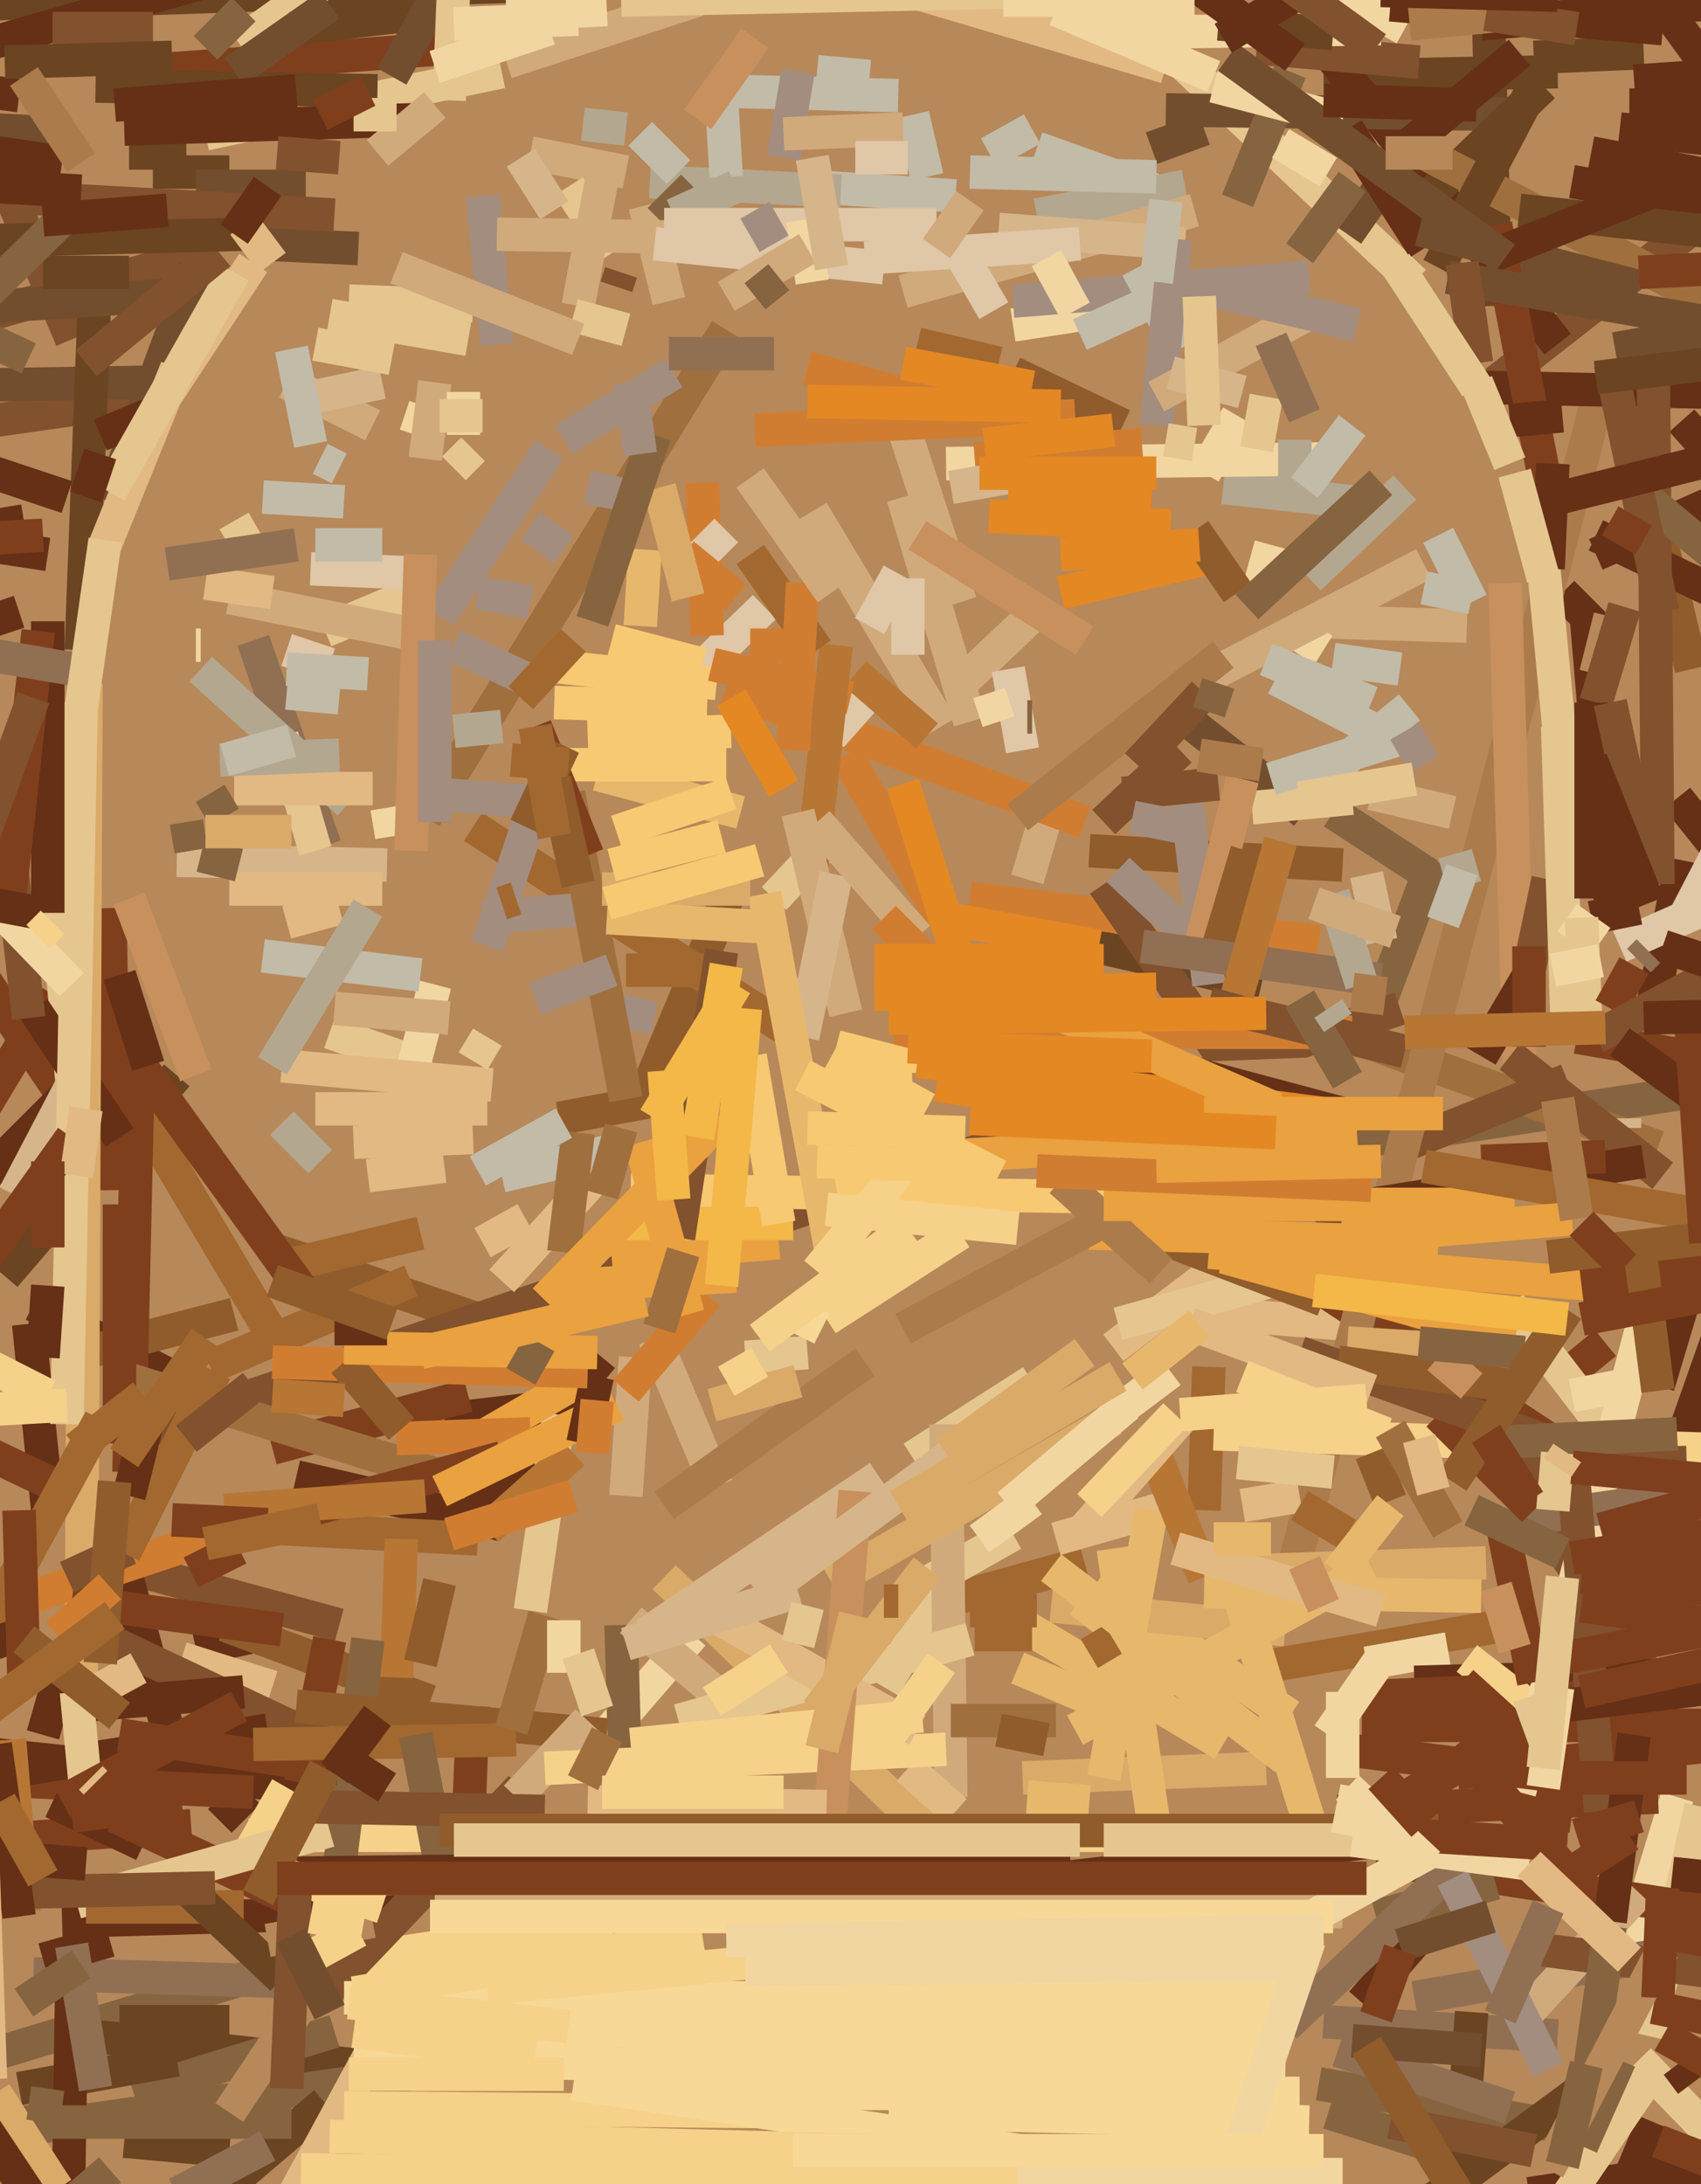 <svg xmlns="http://www.w3.org/2000/svg" width="356px" height="457px">
  <rect width="356" height="457" fill="rgb(183,136,89)"/>
  <line x1="46" y1="381" x2="52" y2="375" style="stroke:rgb(101,48,22);stroke-width:7"/>
  <line x1="93" y1="297" x2="110" y2="295" style="stroke:rgb(101,48,22);stroke-width:7"/>
  <line x1="145" y1="342" x2="126" y2="364" style="stroke:rgb(242,214,162);stroke-width:7"/>
  <line x1="-8" y1="198" x2="13" y2="229" style="stroke:rgb(127,63,29);stroke-width:7"/>
  <line x1="288" y1="212" x2="300" y2="180" style="stroke:rgb(134,100,63);stroke-width:7"/>
  <line x1="-2" y1="430" x2="61" y2="411" style="stroke:rgb(134,100,63);stroke-width:7"/>
  <line x1="61" y1="412" x2="147" y2="399" style="stroke:rgb(246,209,137);stroke-width:7"/>
  <line x1="344" y1="324" x2="362" y2="273" style="stroke:rgb(101,48,22);stroke-width:7"/>
  <line x1="7" y1="273" x2="36" y2="288" style="stroke:rgb(101,48,22);stroke-width:7"/>
  <line x1="131" y1="36" x2="111" y2="32" style="stroke:rgb(209,170,124);stroke-width:7"/>
  <line x1="37" y1="225" x2="1" y2="267" style="stroke:rgb(107,68,34);stroke-width:7"/>
  <line x1="98" y1="383" x2="99" y2="357" style="stroke:rgb(127,63,29);stroke-width:7"/>
  <line x1="119" y1="39" x2="128" y2="53" style="stroke:rgb(229,198,143);stroke-width:7"/>
  <line x1="7" y1="413" x2="73" y2="415" style="stroke:rgb(145,111,83);stroke-width:7"/>
  <line x1="233" y1="282" x2="262" y2="260" style="stroke:rgb(226,185,130);stroke-width:7"/>
  <line x1="109" y1="33" x2="116" y2="44" style="stroke:rgb(214,181,138);stroke-width:7"/>
  <line x1="256" y1="102" x2="283" y2="105" style="stroke:rgb(180,167,143);stroke-width:7"/>
  <line x1="347" y1="290" x2="356" y2="260" style="stroke:rgb(101,48,22);stroke-width:7"/>
  <line x1="220" y1="167" x2="215" y2="184" style="stroke:rgb(209,170,124);stroke-width:7"/>
  <line x1="277" y1="16" x2="326" y2="15" style="stroke:rgb(107,68,34);stroke-width:7"/>
  <line x1="281" y1="277" x2="244" y2="274" style="stroke:rgb(226,185,130);stroke-width:7"/>
  <line x1="20" y1="217" x2="58" y2="281" style="stroke:rgb(162,104,47);stroke-width:7"/>
  <line x1="218" y1="127" x2="200" y2="144" style="stroke:rgb(209,170,124);stroke-width:7"/>
  <line x1="285" y1="361" x2="548" y2="361" style="stroke:rgb(127,63,29);stroke-width:7"/>
  <line x1="263" y1="349" x2="321" y2="339" style="stroke:rgb(162,104,47);stroke-width:7"/>
  <line x1="-40" y1="363" x2="64" y2="374" style="stroke:rgb(101,48,22);stroke-width:7"/>
  <line x1="235" y1="89" x2="212" y2="78" style="stroke:rgb(144,92,44);stroke-width:7"/>
  <line x1="-12" y1="246" x2="11" y2="208" style="stroke:rgb(127,63,29);stroke-width:7"/>
  <line x1="313" y1="80" x2="382" y2="26" style="stroke:rgb(130,81,45);stroke-width:7"/>
  <line x1="56" y1="261" x2="100" y2="276" style="stroke:rgb(144,92,44);stroke-width:7"/>
  <line x1="-10" y1="68" x2="43" y2="53" style="stroke:rgb(130,81,45);stroke-width:7"/>
  <line x1="345" y1="102" x2="354" y2="140" style="stroke:rgb(144,92,44);stroke-width:7"/>
  <line x1="41" y1="345" x2="55" y2="342" style="stroke:rgb(101,48,22);stroke-width:7"/>
  <line x1="10" y1="167" x2="17" y2="249" style="stroke:rgb(229,198,143);stroke-width:7"/>
  <line x1="15" y1="71" x2="1" y2="38" style="stroke:rgb(130,81,45);stroke-width:7"/>
  <line x1="343" y1="431" x2="374" y2="463" style="stroke:rgb(229,198,143);stroke-width:7"/>
  <line x1="60" y1="80" x2="78" y2="89" style="stroke:rgb(209,170,124);stroke-width:7"/>
  <line x1="-103" y1="99" x2="10" y2="116" style="stroke:rgb(101,48,22);stroke-width:7"/>
  <line x1="198" y1="97" x2="278" y2="96" style="stroke:rgb(242,214,162);stroke-width:7"/>
  <line x1="354" y1="436" x2="351" y2="432" style="stroke:rgb(101,48,22);stroke-width:7"/>
  <line x1="274" y1="130" x2="307" y2="131" style="stroke:rgb(209,170,124);stroke-width:7"/>
  <line x1="-28" y1="387" x2="40" y2="382" style="stroke:rgb(127,63,29);stroke-width:7"/>
  <line x1="-65" y1="97" x2="34" y2="83" style="stroke:rgb(130,81,45);stroke-width:7"/>
  <line x1="345" y1="215" x2="352" y2="180" style="stroke:rgb(101,48,22);stroke-width:7"/>
  <line x1="19" y1="426" x2="83" y2="433" style="stroke:rgb(107,68,34);stroke-width:7"/>
  <line x1="212" y1="194" x2="264" y2="206" style="stroke:rgb(107,68,34);stroke-width:7"/>
  <line x1="-9" y1="372" x2="53" y2="375" style="stroke:rgb(127,63,29);stroke-width:7"/>
  <line x1="-90" y1="82" x2="30" y2="80" style="stroke:rgb(115,78,46);stroke-width:7"/>
  <line x1="23" y1="327" x2="71" y2="340" style="stroke:rgb(130,81,45);stroke-width:7"/>
  <line x1="-8" y1="251" x2="25" y2="218" style="stroke:rgb(101,48,22);stroke-width:7"/>
  <line x1="207" y1="32" x2="216" y2="27" style="stroke:rgb(194,187,168);stroke-width:7"/>
  <line x1="25" y1="208" x2="3" y2="250" style="stroke:rgb(214,181,138);stroke-width:7"/>
  <line x1="243" y1="9" x2="296" y2="59" style="stroke:rgb(229,198,143);stroke-width:7"/>
  <line x1="229" y1="332" x2="270" y2="359" style="stroke:rgb(231,184,108);stroke-width:7"/>
  <line x1="325" y1="290" x2="336" y2="281" style="stroke:rgb(127,63,29);stroke-width:7"/>
  <line x1="301" y1="112" x2="308" y2="126" style="stroke:rgb(194,187,168);stroke-width:7"/>
  <line x1="245" y1="148" x2="273" y2="170" style="stroke:rgb(115,78,46);stroke-width:7"/>
  <line x1="277" y1="136" x2="269" y2="131" style="stroke:rgb(242,214,162);stroke-width:7"/>
  <line x1="-7" y1="1" x2="110" y2="-3" style="stroke:rgb(107,68,34);stroke-width:7"/>
  <line x1="170" y1="107" x2="197" y2="152" style="stroke:rgb(209,170,124);stroke-width:7"/>
  <line x1="23" y1="105" x2="41" y2="56" style="stroke:rgb(115,78,46);stroke-width:7"/>
  <line x1="339" y1="27" x2="419" y2="36" style="stroke:rgb(101,48,22);stroke-width:7"/>
  <line x1="203" y1="188" x2="276" y2="197" style="stroke:rgb(209,125,49);stroke-width:7"/>
  <line x1="37" y1="180" x2="81" y2="181" style="stroke:rgb(214,181,138);stroke-width:7"/>
  <line x1="68" y1="132" x2="87" y2="124" style="stroke:rgb(229,198,143);stroke-width:7"/>
  <line x1="191" y1="305" x2="216" y2="289" style="stroke:rgb(229,198,143);stroke-width:7"/>
  <line x1="185" y1="353" x2="201" y2="326" style="stroke:rgb(229,198,143);stroke-width:7"/>
  <line x1="23" y1="190" x2="24" y2="249" style="stroke:rgb(127,63,29);stroke-width:7"/>
  <line x1="52" y1="388" x2="60" y2="374" style="stroke:rgb(246,209,137);stroke-width:7"/>
  <line x1="152" y1="144" x2="227" y2="172" style="stroke:rgb(209,125,49);stroke-width:7"/>
  <line x1="337" y1="188" x2="332" y2="129" style="stroke:rgb(101,48,22);stroke-width:7"/>
  <line x1="162" y1="188" x2="176" y2="173" style="stroke:rgb(229,198,143);stroke-width:7"/>
  <line x1="14" y1="284" x2="49" y2="275" style="stroke:rgb(144,92,44);stroke-width:7"/>
  <line x1="169" y1="39" x2="200" y2="41" style="stroke:rgb(194,187,168);stroke-width:7"/>
  <line x1="26" y1="301" x2="293" y2="211" style="stroke:rgb(130,81,45);stroke-width:7"/>
  <line x1="189" y1="104" x2="203" y2="151" style="stroke:rgb(209,170,124);stroke-width:7"/>
  <line x1="160" y1="127" x2="131" y2="155" style="stroke:rgb(223,199,167);stroke-width:7"/>
  <line x1="284" y1="239" x2="377" y2="225" style="stroke:rgb(134,100,63);stroke-width:7"/>
  <line x1="62" y1="309" x2="105" y2="319" style="stroke:rgb(101,48,22);stroke-width:7"/>
  <line x1="-11" y1="67" x2="6" y2="75" style="stroke:rgb(134,100,63);stroke-width:7"/>
  <line x1="-82" y1="32" x2="82" y2="-15" style="stroke:rgb(101,48,22);stroke-width:7"/>
  <line x1="348" y1="355" x2="231" y2="185" style="stroke:rgb(130,81,45);stroke-width:7"/>
  <line x1="60" y1="136" x2="69" y2="139" style="stroke:rgb(223,199,167);stroke-width:7"/>
  <line x1="112" y1="139" x2="150" y2="143" style="stroke:rgb(247,201,114);stroke-width:7"/>
  <line x1="128" y1="263" x2="163" y2="260" style="stroke:rgb(234,161,63);stroke-width:7"/>
  <line x1="311" y1="-20" x2="313" y2="64" style="stroke:rgb(107,68,34);stroke-width:7"/>
  <line x1="136" y1="38" x2="176" y2="40" style="stroke:rgb(180,167,143);stroke-width:7"/>
  <line x1="187" y1="83" x2="201" y2="126" style="stroke:rgb(209,170,124);stroke-width:7"/>
  <line x1="277" y1="423" x2="326" y2="426" style="stroke:rgb(145,111,83);stroke-width:7"/>
  <line x1="100" y1="322" x2="43" y2="319" style="stroke:rgb(162,104,47);stroke-width:7"/>
  <line x1="27" y1="32" x2="39" y2="32" style="stroke:rgb(107,68,34);stroke-width:7"/>
  <line x1="27" y1="308" x2="29" y2="219" style="stroke:rgb(127,63,29);stroke-width:7"/>
  <line x1="308" y1="421" x2="297" y2="572" style="stroke:rgb(107,68,34);stroke-width:7"/>
  <line x1="57" y1="353" x2="38" y2="347" style="stroke:rgb(226,185,130);stroke-width:7"/>
  <line x1="134" y1="131" x2="135" y2="115" style="stroke:rgb(231,184,108);stroke-width:7"/>
  <line x1="81" y1="169" x2="82" y2="175" style="stroke:rgb(242,214,162);stroke-width:7"/>
  <line x1="22" y1="313" x2="37" y2="369" style="stroke:rgb(101,48,22);stroke-width:7"/>
  <line x1="217" y1="31" x2="245" y2="41" style="stroke:rgb(194,187,168);stroke-width:7"/>
  <line x1="160" y1="226" x2="117" y2="234" style="stroke:rgb(144,92,44);stroke-width:7"/>
  <line x1="274" y1="6" x2="326" y2="72" style="stroke:rgb(101,48,22);stroke-width:7"/>
  <line x1="132" y1="249" x2="271" y2="251" style="stroke:rgb(247,201,114);stroke-width:7"/>
  <line x1="174" y1="154" x2="182" y2="145" style="stroke:rgb(223,199,167);stroke-width:7"/>
  <line x1="198" y1="335" x2="227" y2="327" style="stroke:rgb(162,104,47);stroke-width:7"/>
  <line x1="192" y1="112" x2="227" y2="134" style="stroke:rgb(200,144,93);stroke-width:7"/>
  <line x1="47" y1="340" x2="90" y2="356" style="stroke:rgb(144,92,44);stroke-width:7"/>
  <line x1="197" y1="192" x2="177" y2="158" style="stroke:rgb(209,125,49);stroke-width:7"/>
  <line x1="156" y1="284" x2="169" y2="283" style="stroke:rgb(229,198,143);stroke-width:7"/>
  <line x1="139" y1="330" x2="227" y2="415" style="stroke:rgb(218,170,105);stroke-width:7"/>
  <line x1="57" y1="303" x2="98" y2="292" style="stroke:rgb(127,63,29);stroke-width:7"/>
  <line x1="25" y1="288" x2="93" y2="309" style="stroke:rgb(160,111,62);stroke-width:7"/>
  <line x1="13" y1="402" x2="83" y2="400" style="stroke:rgb(101,48,22);stroke-width:7"/>
  <line x1="52" y1="384" x2="249" y2="384" style="stroke:rgb(246,209,137);stroke-width:7"/>
  <line x1="7" y1="211" x2="25" y2="238" style="stroke:rgb(101,48,22);stroke-width:7"/>
  <line x1="337" y1="-14" x2="377" y2="41" style="stroke:rgb(101,48,22);stroke-width:7"/>
  <line x1="211" y1="140" x2="214" y2="157" style="stroke:rgb(223,199,167);stroke-width:7"/>
  <line x1="153" y1="186" x2="135" y2="229" style="stroke:rgb(144,92,44);stroke-width:7"/>
  <line x1="48" y1="125" x2="88" y2="133" style="stroke:rgb(209,170,124);stroke-width:7"/>
  <line x1="130" y1="340" x2="132" y2="414" style="stroke:rgb(134,100,63);stroke-width:7"/>
  <line x1="43" y1="28" x2="105" y2="15" style="stroke:rgb(229,198,143);stroke-width:7"/>
  <line x1="231" y1="172" x2="247" y2="157" style="stroke:rgb(130,81,45);stroke-width:7"/>
  <line x1="286" y1="348" x2="303" y2="345" style="stroke:rgb(242,214,162);stroke-width:7"/>
  <line x1="84" y1="322" x2="83" y2="351" style="stroke:rgb(183,118,52);stroke-width:7"/>
  <line x1="244" y1="23" x2="320" y2="24" style="stroke:rgb(115,78,46);stroke-width:7"/>
  <line x1="26" y1="27" x2="88" y2="25" style="stroke:rgb(101,48,22);stroke-width:7"/>
  <line x1="259" y1="87" x2="252" y2="99" style="stroke:rgb(242,214,162);stroke-width:7"/>
  <line x1="132" y1="339" x2="152" y2="356" style="stroke:rgb(209,170,124);stroke-width:7"/>
  <line x1="187" y1="216" x2="283" y2="216" style="stroke:rgb(209,125,49);stroke-width:7"/>
  <line x1="-76" y1="457" x2="107" y2="431" style="stroke:rgb(134,100,63);stroke-width:7"/>
  <line x1="28" y1="15" x2="95" y2="10" style="stroke:rgb(127,63,29);stroke-width:7"/>
  <line x1="50" y1="9" x2="81" y2="-13" style="stroke:rgb(229,198,143);stroke-width:7"/>
  <line x1="17" y1="356" x2="18" y2="143" style="stroke:rgb(218,170,105);stroke-width:7"/>
  <line x1="250" y1="143" x2="298" y2="118" style="stroke:rgb(209,170,124);stroke-width:7"/>
  <line x1="89" y1="85" x2="87" y2="91" style="stroke:rgb(242,214,162);stroke-width:7"/>
  <line x1="349" y1="316" x2="316" y2="273" style="stroke:rgb(229,198,143);stroke-width:7"/>
  <line x1="27" y1="188" x2="41" y2="225" style="stroke:rgb(200,144,93);stroke-width:7"/>
  <line x1="263" y1="94" x2="265" y2="83" style="stroke:rgb(229,198,143);stroke-width:7"/>
  <line x1="68" y1="417" x2="109" y2="374" style="stroke:rgb(130,81,45);stroke-width:7"/>
  <line x1="44" y1="286" x2="86" y2="268" style="stroke:rgb(162,104,47);stroke-width:7"/>
  <line x1="296" y1="352" x2="366" y2="350" style="stroke:rgb(101,48,22);stroke-width:7"/>
  <line x1="307" y1="347" x2="320" y2="357" style="stroke:rgb(246,209,137);stroke-width:7"/>
  <line x1="220" y1="336" x2="269" y2="341" style="stroke:rgb(218,170,105);stroke-width:7"/>
  <line x1="28" y1="438" x2="70" y2="425" style="stroke:rgb(134,100,63);stroke-width:7"/>
  <line x1="59" y1="235" x2="67" y2="243" style="stroke:rgb(180,167,143);stroke-width:7"/>
  <line x1="351" y1="376" x2="340" y2="412" style="stroke:rgb(242,214,162);stroke-width:7"/>
  <line x1="214" y1="372" x2="265" y2="370" style="stroke:rgb(218,170,105);stroke-width:7"/>
  <line x1="123" y1="154" x2="153" y2="153" style="stroke:rgb(247,201,114);stroke-width:7"/>
  <line x1="69" y1="343" x2="63" y2="373" style="stroke:rgb(127,63,29);stroke-width:7"/>
  <line x1="99" y1="173" x2="164" y2="215" style="stroke:rgb(162,104,47);stroke-width:7"/>
  <line x1="127" y1="211" x2="137" y2="213" style="stroke:rgb(163,141,127);stroke-width:7"/>
  <line x1="329" y1="38" x2="677" y2="99" style="stroke:rgb(101,48,22);stroke-width:7"/>
  <line x1="23" y1="406" x2="9" y2="410" style="stroke:rgb(101,48,22);stroke-width:7"/>
  <line x1="147" y1="101" x2="148" y2="133" style="stroke:rgb(209,125,49);stroke-width:7"/>
  <line x1="287" y1="166" x2="304" y2="170" style="stroke:rgb(209,170,124);stroke-width:7"/>
  <line x1="296" y1="418" x2="359" y2="407" style="stroke:rgb(145,111,83);stroke-width:7"/>
  <line x1="53" y1="134" x2="68" y2="177" style="stroke:rgb(145,111,83);stroke-width:7"/>
  <line x1="7" y1="334" x2="46" y2="321" style="stroke:rgb(209,125,49);stroke-width:7"/>
  <line x1="4" y1="437" x2="37" y2="431" style="stroke:rgb(107,68,34);stroke-width:7"/>
  <line x1="175" y1="219" x2="252" y2="239" style="stroke:rgb(247,201,114);stroke-width:7"/>
  <line x1="191" y1="228" x2="473" y2="217" style="stroke:rgb(183,136,89);stroke-width:7"/>
  <line x1="40" y1="329" x2="50" y2="324" style="stroke:rgb(127,63,29);stroke-width:7"/>
  <line x1="189" y1="334" x2="212" y2="321" style="stroke:rgb(229,198,143);stroke-width:7"/>
  <line x1="20" y1="342" x2="73" y2="367" style="stroke:rgb(130,81,45);stroke-width:7"/>
  <line x1="221" y1="322" x2="249" y2="314" style="stroke:rgb(226,185,130);stroke-width:7"/>
  <line x1="61" y1="84" x2="80" y2="80" style="stroke:rgb(214,181,138);stroke-width:7"/>
  <line x1="41" y1="463" x2="68" y2="440" style="stroke:rgb(107,68,34);stroke-width:7"/>
  <line x1="217" y1="45" x2="248" y2="39" style="stroke:rgb(180,167,143);stroke-width:7"/>
  <line x1="72" y1="418" x2="276" y2="418" style="stroke:rgb(247,216,150);stroke-width:7"/>
  <line x1="69" y1="66" x2="98" y2="71" style="stroke:rgb(229,198,143);stroke-width:7"/>
  <line x1="129" y1="256" x2="166" y2="256" style="stroke:rgb(243,184,72);stroke-width:7"/>
  <line x1="106" y1="13" x2="146" y2="0" style="stroke:rgb(209,170,124);stroke-width:7"/>
  <line x1="0" y1="371" x2="56" y2="362" style="stroke:rgb(101,48,22);stroke-width:7"/>
  <line x1="152" y1="69" x2="89" y2="171" style="stroke:rgb(160,111,62);stroke-width:7"/>
  <line x1="133" y1="284" x2="131" y2="313" style="stroke:rgb(209,170,124);stroke-width:7"/>
  <line x1="204" y1="96" x2="239" y2="93" style="stroke:rgb(209,125,49);stroke-width:7"/>
  <line x1="231" y1="372" x2="241" y2="316" style="stroke:rgb(231,184,108);stroke-width:7"/>
  <line x1="189" y1="61" x2="250" y2="44" style="stroke:rgb(209,170,124);stroke-width:7"/>
  <line x1="236" y1="221" x2="281" y2="233" style="stroke:rgb(101,48,22);stroke-width:7"/>
  <line x1="66" y1="178" x2="59" y2="154" style="stroke:rgb(229,198,143);stroke-width:7"/>
  <line x1="198" y1="298" x2="199" y2="376" style="stroke:rgb(209,170,124);stroke-width:7"/>
  <line x1="285" y1="419" x2="306" y2="395" style="stroke:rgb(101,48,22);stroke-width:7"/>
  <line x1="174" y1="221" x2="194" y2="232" style="stroke:rgb(247,201,114);stroke-width:7"/>
  <line x1="11" y1="377" x2="30" y2="386" style="stroke:rgb(101,48,22);stroke-width:7"/>
  <line x1="209" y1="48" x2="248" y2="51" style="stroke:rgb(214,181,138);stroke-width:7"/>
  <line x1="279" y1="170" x2="299" y2="183" style="stroke:rgb(134,100,63);stroke-width:7"/>
  <line x1="25" y1="302" x2="25" y2="252" style="stroke:rgb(127,63,29);stroke-width:7"/>
  <line x1="34" y1="510" x2="85" y2="416" style="stroke:rgb(226,185,130);stroke-width:7"/>
  <line x1="179" y1="141" x2="194" y2="154" style="stroke:rgb(183,118,52);stroke-width:7"/>
  <line x1="70" y1="399" x2="77" y2="343" style="stroke:rgb(134,100,63);stroke-width:7"/>
  <line x1="24" y1="380" x2="60" y2="397" style="stroke:rgb(127,63,29);stroke-width:7"/>
  <line x1="256" y1="323" x2="277" y2="391" style="stroke:rgb(231,184,108);stroke-width:7"/>
  <line x1="228" y1="178" x2="281" y2="181" style="stroke:rgb(144,92,44);stroke-width:7"/>
  <line x1="263" y1="10" x2="297" y2="13" style="stroke:rgb(130,81,45);stroke-width:7"/>
  <line x1="347" y1="240" x2="286" y2="218" style="stroke:rgb(160,111,62);stroke-width:7"/>
  <line x1="26" y1="448" x2="48" y2="450" style="stroke:rgb(107,68,34);stroke-width:7"/>
  <line x1="212" y1="68" x2="238" y2="64" style="stroke:rgb(242,214,162);stroke-width:7"/>
  <line x1="280" y1="379" x2="347" y2="376" style="stroke:rgb(127,63,29);stroke-width:7"/>
  <line x1="293" y1="240" x2="328" y2="226" style="stroke:rgb(130,81,45);stroke-width:7"/>
  <line x1="294" y1="31" x2="318" y2="11" style="stroke:rgb(101,48,22);stroke-width:7"/>
  <line x1="243" y1="392" x2="233" y2="324" style="stroke:rgb(231,184,108);stroke-width:7"/>
  <line x1="5" y1="400" x2="2" y2="364" style="stroke:rgb(183,118,52);stroke-width:7"/>
  <line x1="74" y1="431" x2="269" y2="434" style="stroke:rgb(247,216,150);stroke-width:7"/>
  <line x1="101" y1="192" x2="125" y2="190" style="stroke:rgb(163,141,127);stroke-width:7"/>
  <line x1="209" y1="337" x2="256" y2="365" style="stroke:rgb(231,184,108);stroke-width:7"/>
  <line x1="69" y1="383" x2="16" y2="398" style="stroke:rgb(229,198,143);stroke-width:7"/>
  <line x1="190" y1="370" x2="200" y2="379" style="stroke:rgb(226,185,130);stroke-width:7"/>
  <line x1="289" y1="379" x2="332" y2="354" style="stroke:rgb(127,63,29);stroke-width:7"/>
  <line x1="89" y1="96" x2="91" y2="80" style="stroke:rgb(209,170,124);stroke-width:7"/>
  <line x1="-116" y1="5" x2="4" y2="20" style="stroke:rgb(101,48,22);stroke-width:7"/>
  <line x1="338" y1="463" x2="346" y2="444" style="stroke:rgb(101,48,22);stroke-width:7"/>
  <line x1="277" y1="265" x2="234" y2="277" style="stroke:rgb(229,198,143);stroke-width:7"/>
  <line x1="209" y1="151" x2="207" y2="145" style="stroke:rgb(242,214,162);stroke-width:7"/>
  <line x1="334" y1="116" x2="361" y2="104" style="stroke:rgb(101,48,22);stroke-width:7"/>
  <line x1="351" y1="167" x2="359" y2="177" style="stroke:rgb(101,48,22);stroke-width:7"/>
  <line x1="59" y1="265" x2="88" y2="258" style="stroke:rgb(162,104,47);stroke-width:7"/>
  <line x1="72" y1="441" x2="180" y2="442" style="stroke:rgb(246,209,137);stroke-width:7"/>
  <line x1="340" y1="234" x2="340" y2="236" style="stroke:rgb(214,181,138);stroke-width:7"/>
  <line x1="149" y1="139" x2="178" y2="146" style="stroke:rgb(209,125,49);stroke-width:7"/>
  <line x1="135" y1="43" x2="140" y2="63" style="stroke:rgb(209,170,124);stroke-width:7"/>
  <line x1="222" y1="124" x2="252" y2="117" style="stroke:rgb(228,136,36);stroke-width:7"/>
  <line x1="62" y1="357" x2="127" y2="363" style="stroke:rgb(144,92,44);stroke-width:7"/>
  <line x1="6" y1="277" x2="10" y2="316" style="stroke:rgb(101,48,22);stroke-width:7"/>
  <line x1="14" y1="298" x2="17" y2="147" style="stroke:rgb(229,198,143);stroke-width:7"/>
  <line x1="20" y1="57" x2="17" y2="136" style="stroke:rgb(107,68,34);stroke-width:7"/>
  <line x1="298" y1="42" x2="323" y2="18" style="stroke:rgb(107,68,34);stroke-width:7"/>
  <line x1="66" y1="72" x2="82" y2="75" style="stroke:rgb(229,198,143);stroke-width:7"/>
  <line x1="91" y1="22" x2="79" y2="32" style="stroke:rgb(209,170,124);stroke-width:7"/>
  <line x1="137" y1="280" x2="150" y2="311" style="stroke:rgb(209,170,124);stroke-width:7"/>
  <line x1="69" y1="216" x2="89" y2="223" style="stroke:rgb(229,198,143);stroke-width:7"/>
  <line x1="189" y1="164" x2="207" y2="221" style="stroke:rgb(228,136,36);stroke-width:7"/>
  <line x1="212" y1="63" x2="274" y2="58" style="stroke:rgb(163,141,127);stroke-width:7"/>
  <line x1="169" y1="77" x2="195" y2="84" style="stroke:rgb(209,125,49);stroke-width:7"/>
  <line x1="15" y1="335" x2="59" y2="341" style="stroke:rgb(127,63,29);stroke-width:7"/>
  <line x1="25" y1="363" x2="71" y2="370" style="stroke:rgb(127,63,29);stroke-width:7"/>
  <line x1="152" y1="37" x2="151" y2="21" style="stroke:rgb(194,187,168);stroke-width:7"/>
  <line x1="298" y1="32" x2="365" y2="67" style="stroke:rgb(160,111,62);stroke-width:7"/>
  <line x1="53" y1="365" x2="108" y2="364" style="stroke:rgb(162,104,47);stroke-width:7"/>
  <line x1="97" y1="91" x2="97" y2="82" style="stroke:rgb(242,214,162);stroke-width:7"/>
  <line x1="108" y1="376" x2="123" y2="360" style="stroke:rgb(209,170,124);stroke-width:7"/>
  <line x1="30" y1="90" x2="53" y2="55" style="stroke:rgb(226,185,130);stroke-width:7"/>
  <line x1="330" y1="217" x2="388" y2="227" style="stroke:rgb(127,63,29);stroke-width:7"/>
  <line x1="324" y1="301" x2="277" y2="270" style="stroke:rgb(127,63,29);stroke-width:7"/>
  <line x1="89" y1="166" x2="115" y2="168" style="stroke:rgb(163,141,127);stroke-width:7"/>
  <line x1="137" y1="438" x2="272" y2="438" style="stroke:rgb(247,216,150);stroke-width:7"/>
  <line x1="181" y1="54" x2="226" y2="51" style="stroke:rgb(223,199,167);stroke-width:7"/>
  <line x1="18" y1="399" x2="51" y2="399" style="stroke:rgb(162,104,47);stroke-width:7"/>
  <line x1="243" y1="259" x2="277" y2="272" style="stroke:rgb(144,92,44);stroke-width:7"/>
  <line x1="-34" y1="289" x2="12" y2="311" style="stroke:rgb(127,63,29);stroke-width:7"/>
  <line x1="138" y1="46" x2="145" y2="39" style="stroke:rgb(134,100,63);stroke-width:7"/>
  <line x1="42" y1="140" x2="73" y2="168" style="stroke:rgb(180,167,143);stroke-width:7"/>
  <line x1="114" y1="370" x2="198" y2="366" style="stroke:rgb(246,209,137);stroke-width:7"/>
  <line x1="87" y1="363" x2="92" y2="389" style="stroke:rgb(134,100,63);stroke-width:7"/>
  <line x1="145" y1="118" x2="152" y2="111" style="stroke:rgb(223,199,167);stroke-width:7"/>
  <line x1="20" y1="18" x2="79" y2="19" style="stroke:rgb(107,68,34);stroke-width:7"/>
  <line x1="119" y1="166" x2="131" y2="230" style="stroke:rgb(160,111,62);stroke-width:7"/>
  <line x1="22" y1="114" x2="37" y2="77" style="stroke:rgb(226,185,130);stroke-width:7"/>
  <line x1="98" y1="318" x2="126" y2="284" style="stroke:rgb(101,48,22);stroke-width:7"/>
  <line x1="318" y1="44" x2="497" y2="64" style="stroke:rgb(107,68,34);stroke-width:7"/>
  <line x1="104" y1="72" x2="101" y2="41" style="stroke:rgb(163,141,127);stroke-width:7"/>
  <line x1="252" y1="316" x2="253" y2="286" style="stroke:rgb(162,104,47);stroke-width:7"/>
  <line x1="142" y1="360" x2="203" y2="343" style="stroke:rgb(229,198,143);stroke-width:7"/>
  <line x1="-55" y1="259" x2="10" y2="292" style="stroke:rgb(246,209,137);stroke-width:7"/>
  <line x1="318" y1="375" x2="347" y2="265" style="stroke:rgb(242,214,162);stroke-width:7"/>
  <line x1="114" y1="338" x2="107" y2="362" style="stroke:rgb(160,111,62);stroke-width:7"/>
  <line x1="111" y1="337" x2="117" y2="296" style="stroke:rgb(229,198,143);stroke-width:7"/>
  <line x1="259" y1="42" x2="270" y2="15" style="stroke:rgb(134,100,63);stroke-width:7"/>
  <line x1="175" y1="135" x2="170" y2="181" style="stroke:rgb(183,118,52);stroke-width:7"/>
  <line x1="1" y1="169" x2="6" y2="213" style="stroke:rgb(130,81,45);stroke-width:7"/>
  <line x1="171" y1="136" x2="157" y2="116" style="stroke:rgb(162,104,47);stroke-width:7"/>
  <line x1="49" y1="165" x2="78" y2="165" style="stroke:rgb(226,185,130);stroke-width:7"/>
  <line x1="123" y1="102" x2="133" y2="104" style="stroke:rgb(163,141,127);stroke-width:7"/>
  <line x1="91" y1="206" x2="84" y2="233" style="stroke:rgb(242,214,162);stroke-width:7"/>
  <line x1="33" y1="86" x2="21" y2="91" style="stroke:rgb(101,48,22);stroke-width:7"/>
  <line x1="15" y1="416" x2="13" y2="546" style="stroke:rgb(101,48,22);stroke-width:7"/>
  <line x1="265" y1="138" x2="287" y2="147" style="stroke:rgb(194,187,168);stroke-width:7"/>
  <line x1="66" y1="232" x2="102" y2="232" style="stroke:rgb(226,185,130);stroke-width:7"/>
  <line x1="356" y1="378" x2="345" y2="426" style="stroke:rgb(229,198,143);stroke-width:7"/>
  <line x1="320" y1="459" x2="401" y2="447" style="stroke:rgb(101,48,22);stroke-width:7"/>
  <line x1="95" y1="135" x2="110" y2="142" style="stroke:rgb(163,141,127);stroke-width:7"/>
  <line x1="124" y1="247" x2="105" y2="268" style="stroke:rgb(226,185,130);stroke-width:7"/>
  <line x1="151" y1="339" x2="192" y2="362" style="stroke:rgb(226,185,130);stroke-width:7"/>
  <line x1="219" y1="54" x2="225" y2="65" style="stroke:rgb(242,214,162);stroke-width:7"/>
  <line x1="112" y1="209" x2="128" y2="203" style="stroke:rgb(163,141,127);stroke-width:7"/>
  <line x1="194" y1="37" x2="191" y2="24" style="stroke:rgb(194,187,168);stroke-width:7"/>
  <line x1="-11" y1="179" x2="15" y2="206" style="stroke:rgb(242,214,162);stroke-width:7"/>
  <line x1="149" y1="19" x2="188" y2="20" style="stroke:rgb(194,187,168);stroke-width:7"/>
  <line x1="167" y1="333" x2="131" y2="344" style="stroke:rgb(214,181,138);stroke-width:7"/>
  <line x1="-166" y1="18" x2="14" y2="28" style="stroke:rgb(115,78,46);stroke-width:7"/>
  <line x1="102" y1="198" x2="111" y2="171" style="stroke:rgb(163,141,127);stroke-width:7"/>
  <line x1="120" y1="436" x2="220" y2="451" style="stroke:rgb(247,216,150);stroke-width:7"/>
  <line x1="131" y1="203" x2="154" y2="203" style="stroke:rgb(162,104,47);stroke-width:7"/>
  <line x1="65" y1="119" x2="89" y2="120" style="stroke:rgb(223,199,167);stroke-width:7"/>
  <line x1="142" y1="259" x2="151" y2="199" style="stroke:rgb(130,81,45);stroke-width:7"/>
  <line x1="335" y1="132" x2="327" y2="124" style="stroke:rgb(101,48,22);stroke-width:7"/>
  <line x1="339" y1="198" x2="391" y2="175" style="stroke:rgb(223,199,167);stroke-width:7"/>
  <line x1="51" y1="354" x2="15" y2="357" style="stroke:rgb(101,48,22);stroke-width:7"/>
  <line x1="125" y1="162" x2="155" y2="170" style="stroke:rgb(231,184,108);stroke-width:7"/>
  <line x1="63" y1="378" x2="114" y2="379" style="stroke:rgb(130,81,45);stroke-width:7"/>
  <line x1="74" y1="417" x2="147" y2="405" style="stroke:rgb(246,209,137);stroke-width:7"/>
  <line x1="318" y1="318" x2="481" y2="295" style="stroke:rgb(145,111,83);stroke-width:7"/>
  <line x1="321" y1="12" x2="344" y2="11" style="stroke:rgb(107,68,34);stroke-width:7"/>
  <line x1="9" y1="284" x2="10" y2="269" style="stroke:rgb(101,48,22);stroke-width:7"/>
  <line x1="335" y1="81" x2="271" y2="327" style="stroke:rgb(171,123,75);stroke-width:7"/>
  <line x1="173" y1="276" x2="201" y2="258" style="stroke:rgb(246,209,137);stroke-width:7"/>
  <line x1="306" y1="352" x2="338" y2="381" style="stroke:rgb(127,63,29);stroke-width:7"/>
  <line x1="167" y1="170" x2="177" y2="212" style="stroke:rgb(209,170,124);stroke-width:7"/>
  <line x1="141" y1="45" x2="154" y2="39" style="stroke:rgb(180,167,143);stroke-width:7"/>
  <line x1="60" y1="140" x2="77" y2="141" style="stroke:rgb(194,187,168);stroke-width:7"/>
  <line x1="318" y1="222" x2="315" y2="122" style="stroke:rgb(200,144,93);stroke-width:7"/>
  <line x1="46" y1="159" x2="71" y2="158" style="stroke:rgb(180,167,143);stroke-width:7"/>
  <line x1="348" y1="246" x2="316" y2="221" style="stroke:rgb(130,81,45);stroke-width:7"/>
  <line x1="334" y1="112" x2="439" y2="162" style="stroke:rgb(101,48,22);stroke-width:7"/>
  <line x1="-31" y1="66" x2="47" y2="61" style="stroke:rgb(115,78,46);stroke-width:7"/>
  <line x1="-3" y1="341" x2="21" y2="297" style="stroke:rgb(162,104,47);stroke-width:7"/>
  <line x1="287" y1="252" x2="344" y2="243" style="stroke:rgb(101,48,22);stroke-width:7"/>
  <line x1="116" y1="-92" x2="294" y2="6" style="stroke:rgb(242,214,162);stroke-width:7"/>
  <line x1="254" y1="18" x2="281" y2="25" style="stroke:rgb(242,214,162);stroke-width:7"/>
  <line x1="59" y1="414" x2="40" y2="396" style="stroke:rgb(107,68,34);stroke-width:7"/>
  <line x1="253" y1="206" x2="248" y2="165" style="stroke:rgb(163,141,127);stroke-width:7"/>
  <line x1="104" y1="49" x2="166" y2="50" style="stroke:rgb(209,170,124);stroke-width:7"/>
  <line x1="102" y1="300" x2="121" y2="289" style="stroke:rgb(234,161,63);stroke-width:7"/>
  <line x1="324" y1="366" x2="320" y2="355" style="stroke:rgb(229,198,143);stroke-width:7"/>
  <line x1="56" y1="406" x2="78" y2="402" style="stroke:rgb(183,136,89);stroke-width:7"/>
  <line x1="213" y1="394" x2="299" y2="384" style="stroke:rgb(101,48,22);stroke-width:7"/>
  <line x1="276" y1="436" x2="327" y2="445" style="stroke:rgb(134,100,63);stroke-width:7"/>
  <line x1="111" y1="300" x2="83" y2="301" style="stroke:rgb(209,125,49);stroke-width:7"/>
  <line x1="105" y1="246" x2="127" y2="241" style="stroke:rgb(194,187,168);stroke-width:7"/>
  <line x1="95" y1="98" x2="99" y2="94" style="stroke:rgb(229,198,143);stroke-width:7"/>
  <line x1="-504" y1="192" x2="5" y2="109" style="stroke:rgb(101,48,22);stroke-width:7"/>
  <line x1="228" y1="258" x2="301" y2="260" style="stroke:rgb(234,161,63);stroke-width:7"/>
  <line x1="60" y1="145" x2="71" y2="146" style="stroke:rgb(194,187,168);stroke-width:7"/>
  <line x1="10" y1="191" x2="10" y2="130" style="stroke:rgb(101,48,22);stroke-width:7"/>
  <line x1="253" y1="210" x2="294" y2="220" style="stroke:rgb(130,81,45);stroke-width:7"/>
  <line x1="2" y1="188" x2="8" y2="132" style="stroke:rgb(127,63,29);stroke-width:7"/>
  <line x1="54" y1="51" x2="75" y2="52" style="stroke:rgb(115,78,46);stroke-width:7"/>
  <line x1="9" y1="363" x2="13" y2="349" style="stroke:rgb(101,48,22);stroke-width:7"/>
  <line x1="111" y1="110" x2="118" y2="115" style="stroke:rgb(163,141,127);stroke-width:7"/>
  <line x1="174" y1="331" x2="233" y2="297" style="stroke:rgb(218,170,105);stroke-width:7"/>
  <line x1="321" y1="352" x2="314" y2="317" style="stroke:rgb(127,63,29);stroke-width:7"/>
  <line x1="15" y1="407" x2="20" y2="437" style="stroke:rgb(145,111,83);stroke-width:7"/>
  <line x1="196" y1="227" x2="267" y2="238" style="stroke:rgb(228,136,36);stroke-width:7"/>
  <line x1="226" y1="335" x2="269" y2="368" style="stroke:rgb(231,184,108);stroke-width:7"/>
  <line x1="25" y1="423" x2="48" y2="423" style="stroke:rgb(107,68,34);stroke-width:7"/>
  <line x1="197" y1="455" x2="281" y2="455" style="stroke:rgb(242,214,162);stroke-width:7"/>
  <line x1="291" y1="1" x2="348" y2="6" style="stroke:rgb(101,48,22);stroke-width:7"/>
  <line x1="14" y1="330" x2="27" y2="324" style="stroke:rgb(130,81,45);stroke-width:7"/>
  <line x1="228" y1="346" x2="233" y2="343" style="stroke:rgb(162,104,47);stroke-width:7"/>
  <line x1="192" y1="222" x2="277" y2="233" style="stroke:rgb(228,136,36);stroke-width:7"/>
  <line x1="186" y1="442" x2="274" y2="444" style="stroke:rgb(247,216,150);stroke-width:7"/>
  <line x1="61" y1="6" x2="87" y2="3" style="stroke:rgb(107,68,34);stroke-width:7"/>
  <line x1="132" y1="365" x2="193" y2="359" style="stroke:rgb(246,209,137);stroke-width:7"/>
  <line x1="129" y1="174" x2="153" y2="166" style="stroke:rgb(247,201,114);stroke-width:7"/>
  <line x1="11" y1="6" x2="32" y2="6" style="stroke:rgb(130,81,45);stroke-width:7"/>
  <line x1="118" y1="434" x2="73" y2="434" style="stroke:rgb(246,209,137);stroke-width:7"/>
  <line x1="115" y1="160" x2="152" y2="160" style="stroke:rgb(247,201,114);stroke-width:7"/>
  <line x1="139" y1="47" x2="196" y2="47" style="stroke:rgb(223,199,167);stroke-width:7"/>
  <line x1="283" y1="167" x2="262" y2="169" style="stroke:rgb(229,198,143);stroke-width:7"/>
  <line x1="102" y1="320" x2="120" y2="304" style="stroke:rgb(183,118,52);stroke-width:7"/>
  <line x1="105" y1="189" x2="108" y2="188" style="stroke:rgb(162,104,47);stroke-width:7"/>
  <line x1="32" y1="36" x2="48" y2="36" style="stroke:rgb(107,68,34);stroke-width:7"/>
  <line x1="242" y1="305" x2="252" y2="330" style="stroke:rgb(183,118,52);stroke-width:7"/>
  <line x1="167" y1="15" x2="164" y2="33" style="stroke:rgb(163,141,127);stroke-width:7"/>
  <line x1="260" y1="315" x2="272" y2="313" style="stroke:rgb(226,185,130);stroke-width:7"/>
  <line x1="61" y1="317" x2="105" y2="305" style="stroke:rgb(127,63,29);stroke-width:7"/>
  <line x1="305" y1="365" x2="335" y2="400" style="stroke:rgb(127,63,29);stroke-width:7"/>
  <line x1="158" y1="90" x2="225" y2="87" style="stroke:rgb(209,125,49);stroke-width:7"/>
  <line x1="44" y1="166" x2="47" y2="171" style="stroke:rgb(134,100,63);stroke-width:7"/>
  <line x1="184" y1="309" x2="135" y2="342" style="stroke:rgb(214,181,138);stroke-width:7"/>
  <line x1="317" y1="345" x2="313" y2="332" style="stroke:rgb(200,144,93);stroke-width:7"/>
  <line x1="173" y1="390" x2="179" y2="312" style="stroke:rgb(200,144,93);stroke-width:7"/>
  <line x1="0" y1="396" x2="45" y2="395" style="stroke:rgb(130,81,45);stroke-width:7"/>
  <line x1="226" y1="70" x2="248" y2="60" style="stroke:rgb(194,187,168);stroke-width:7"/>
  <line x1="352" y1="88" x2="433" y2="179" style="stroke:rgb(101,48,22);stroke-width:7"/>
  <line x1="168" y1="217" x2="175" y2="183" style="stroke:rgb(214,181,138);stroke-width:7"/>
  <line x1="123" y1="377" x2="173" y2="378" style="stroke:rgb(226,185,130);stroke-width:7"/>
  <line x1="129" y1="294" x2="92" y2="312" style="stroke:rgb(234,161,63);stroke-width:7"/>
  <line x1="238" y1="56" x2="247" y2="73" style="stroke:rgb(194,187,168);stroke-width:7"/>
  <line x1="308" y1="81" x2="450" y2="84" style="stroke:rgb(101,48,22);stroke-width:7"/>
  <line x1="267" y1="232" x2="212" y2="208" style="stroke:rgb(234,161,63);stroke-width:7"/>
  <line x1="346" y1="75" x2="347" y2="185" style="stroke:rgb(130,81,45);stroke-width:7"/>
  <line x1="122" y1="302" x2="125" y2="288" style="stroke:rgb(101,48,22);stroke-width:7"/>
  <line x1="305" y1="371" x2="388" y2="362" style="stroke:rgb(127,63,29);stroke-width:7"/>
  <line x1="102" y1="416" x2="214" y2="405" style="stroke:rgb(246,209,137);stroke-width:7"/>
  <line x1="-45" y1="181" x2="8" y2="191" style="stroke:rgb(101,48,22);stroke-width:7"/>
  <line x1="329" y1="305" x2="335" y2="379" style="stroke:rgb(130,81,45);stroke-width:7"/>
  <line x1="130" y1="57" x2="129" y2="60" style="stroke:rgb(130,81,45);stroke-width:7"/>
  <line x1="216" y1="99" x2="199" y2="102" style="stroke:rgb(214,181,138);stroke-width:7"/>
  <line x1="288" y1="389" x2="359" y2="400" style="stroke:rgb(127,63,29);stroke-width:7"/>
  <line x1="338" y1="73" x2="377" y2="66" style="stroke:rgb(115,78,46);stroke-width:7"/>
  <line x1="343" y1="103" x2="361" y2="118" style="stroke:rgb(134,100,63);stroke-width:7"/>
  <line x1="121" y1="64" x2="127" y2="32" style="stroke:rgb(209,170,124);stroke-width:7"/>
  <line x1="254" y1="300" x2="382" y2="304" style="stroke:rgb(246,209,137);stroke-width:7"/>
  <line x1="308" y1="316" x2="327" y2="325" style="stroke:rgb(134,100,63);stroke-width:7"/>
  <line x1="242" y1="89" x2="246" y2="50" style="stroke:rgb(163,141,127);stroke-width:7"/>
  <line x1="324" y1="184" x2="320" y2="203" style="stroke:rgb(130,81,45);stroke-width:7"/>
  <line x1="99" y1="238" x2="74" y2="239" style="stroke:rgb(226,185,130);stroke-width:7"/>
  <line x1="326" y1="357" x2="435" y2="344" style="stroke:rgb(101,48,22);stroke-width:7"/>
  <line x1="156" y1="412" x2="271" y2="411" style="stroke:rgb(242,214,162);stroke-width:7"/>
  <line x1="171" y1="172" x2="192" y2="196" style="stroke:rgb(209,170,124);stroke-width:7"/>
  <line x1="48" y1="186" x2="80" y2="186" style="stroke:rgb(226,185,130);stroke-width:7"/>
  <line x1="327" y1="461" x2="344" y2="436" style="stroke:rgb(229,198,143);stroke-width:7"/>
  <line x1="-129" y1="172" x2="4" y2="128" style="stroke:rgb(101,48,22);stroke-width:7"/>
  <line x1="169" y1="84" x2="222" y2="85" style="stroke:rgb(228,136,36);stroke-width:7"/>
  <line x1="137" y1="51" x2="185" y2="56" style="stroke:rgb(223,199,167);stroke-width:7"/>
  <line x1="281" y1="366" x2="329" y2="372" style="stroke:rgb(127,63,29);stroke-width:7"/>
  <line x1="172" y1="278" x2="164" y2="274" style="stroke:rgb(247,216,150);stroke-width:7"/>
  <line x1="160" y1="187" x2="174" y2="262" style="stroke:rgb(231,184,108);stroke-width:7"/>
  <line x1="23" y1="103" x2="49" y2="57" style="stroke:rgb(229,198,143);stroke-width:7"/>
  <line x1="158" y1="8" x2="146" y2="25" style="stroke:rgb(200,144,93);stroke-width:7"/>
  <line x1="259" y1="306" x2="279" y2="308" style="stroke:rgb(229,198,143);stroke-width:7"/>
  <line x1="0" y1="474" x2="23" y2="454" style="stroke:rgb(134,100,63);stroke-width:7"/>
  <line x1="159" y1="280" x2="190" y2="257" style="stroke:rgb(246,209,137);stroke-width:7"/>
  <line x1="282" y1="281" x2="298" y2="282" style="stroke:rgb(218,170,105);stroke-width:7"/>
  <line x1="224" y1="7" x2="289" y2="6" style="stroke:rgb(242,214,162);stroke-width:7"/>
  <line x1="252" y1="233" x2="302" y2="233" style="stroke:rgb(234,161,63);stroke-width:7"/>
  <line x1="16" y1="354" x2="18" y2="375" style="stroke:rgb(229,198,143);stroke-width:7"/>
  <line x1="301" y1="56" x2="320" y2="20" style="stroke:rgb(107,68,34);stroke-width:7"/>
  <line x1="64" y1="410" x2="75" y2="404" style="stroke:rgb(246,209,137);stroke-width:7"/>
  <line x1="286" y1="183" x2="289" y2="197" style="stroke:rgb(214,181,138);stroke-width:7"/>
  <line x1="242" y1="83" x2="275" y2="65" style="stroke:rgb(209,170,124);stroke-width:7"/>
  <line x1="301" y1="296" x2="321" y2="316" style="stroke:rgb(127,63,29);stroke-width:7"/>
  <line x1="120" y1="66" x2="131" y2="69" style="stroke:rgb(229,198,143);stroke-width:7"/>
  <line x1="121" y1="237" x2="118" y2="262" style="stroke:rgb(160,111,62);stroke-width:7"/>
  <line x1="123" y1="287" x2="57" y2="285" style="stroke:rgb(209,125,49);stroke-width:7"/>
  <line x1="118" y1="350" x2="118" y2="339" style="stroke:rgb(242,214,162);stroke-width:7"/>
  <line x1="288" y1="401" x2="313" y2="394" style="stroke:rgb(134,100,63);stroke-width:7"/>
  <line x1="272" y1="283" x2="339" y2="307" style="stroke:rgb(130,81,45);stroke-width:7"/>
  <line x1="49" y1="109" x2="53" y2="116" style="stroke:rgb(229,198,143);stroke-width:7"/>
  <line x1="329" y1="326" x2="377" y2="318" style="stroke:rgb(127,63,29);stroke-width:7"/>
  <line x1="252" y1="329" x2="311" y2="327" style="stroke:rgb(218,170,105);stroke-width:7"/>
  <line x1="43" y1="10" x2="51" y2="2" style="stroke:rgb(134,100,63);stroke-width:7"/>
  <line x1="250" y1="197" x2="234" y2="182" style="stroke:rgb(163,141,127);stroke-width:7"/>
  <line x1="194" y1="328" x2="171" y2="358" style="stroke:rgb(218,170,105);stroke-width:7"/>
  <line x1="166" y1="157" x2="168" y2="122" style="stroke:rgb(209,125,49);stroke-width:7"/>
  <line x1="263" y1="125" x2="266" y2="114" style="stroke:rgb(242,214,162);stroke-width:7"/>
  <line x1="18" y1="76" x2="46" y2="53" style="stroke:rgb(130,81,45);stroke-width:7"/>
  <line x1="126" y1="186" x2="157" y2="186" style="stroke:rgb(218,170,105);stroke-width:7"/>
  <line x1="91" y1="396" x2="281" y2="400" style="stroke:rgb(209,170,124);stroke-width:7"/>
  <line x1="192" y1="72" x2="209" y2="76" style="stroke:rgb(162,104,47);stroke-width:7"/>
  <line x1="241" y1="31" x2="252" y2="27" style="stroke:rgb(115,78,46);stroke-width:7"/>
  <line x1="343" y1="396" x2="317" y2="424" style="stroke:rgb(209,170,124);stroke-width:7"/>
  <line x1="245" y1="78" x2="260" y2="82" style="stroke:rgb(214,181,138);stroke-width:7"/>
  <line x1="215" y1="150" x2="216" y2="150" style="stroke:rgb(134,100,63);stroke-width:7"/>
  <line x1="73" y1="63" x2="99" y2="64" style="stroke:rgb(229,198,143);stroke-width:7"/>
  <line x1="137" y1="234" x2="154" y2="206" style="stroke:rgb(243,184,72);stroke-width:7"/>
  <line x1="9" y1="57" x2="27" y2="57" style="stroke:rgb(107,68,34);stroke-width:7"/>
  <line x1="199" y1="360" x2="221" y2="360" style="stroke:rgb(160,111,62);stroke-width:7"/>
  <line x1="250" y1="111" x2="259" y2="124" style="stroke:rgb(144,92,44);stroke-width:7"/>
  <line x1="114" y1="272" x2="151" y2="234" style="stroke:rgb(234,161,63);stroke-width:7"/>
  <line x1="323" y1="374" x2="326" y2="353" style="stroke:rgb(242,214,162);stroke-width:7"/>
  <line x1="143" y1="116" x2="154" y2="125" style="stroke:rgb(209,125,49);stroke-width:7"/>
  <line x1="306" y1="389" x2="269" y2="424" style="stroke:rgb(145,111,83);stroke-width:7"/>
  <line x1="282" y1="49" x2="289" y2="39" style="stroke:rgb(115,78,46);stroke-width:7"/>
  <line x1="190" y1="-2" x2="244" y2="14" style="stroke:rgb(226,185,130);stroke-width:7"/>
  <line x1="233" y1="296" x2="245" y2="287" style="stroke:rgb(242,214,162);stroke-width:7"/>
  <line x1="348" y1="128" x2="337" y2="76" style="stroke:rgb(130,81,45);stroke-width:7"/>
  <line x1="74" y1="24" x2="83" y2="24" style="stroke:rgb(229,198,143);stroke-width:7"/>
  <line x1="251" y1="199" x2="260" y2="163" style="stroke:rgb(200,144,93);stroke-width:7"/>
  <line x1="18" y1="355" x2="29" y2="349" style="stroke:rgb(226,185,130);stroke-width:7"/>
  <line x1="272" y1="53" x2="283" y2="38" style="stroke:rgb(134,100,63);stroke-width:7"/>
  <line x1="130" y1="0" x2="227" y2="-2" style="stroke:rgb(229,198,143);stroke-width:7"/>
  <line x1="26" y1="325" x2="45" y2="287" style="stroke:rgb(162,104,47);stroke-width:7"/>
  <line x1="226" y1="321" x2="247" y2="297" style="stroke:rgb(226,185,130);stroke-width:7"/>
  <line x1="256" y1="137" x2="213" y2="171" style="stroke:rgb(171,123,75);stroke-width:7"/>
  <line x1="-195" y1="374" x2="18" y2="390" style="stroke:rgb(101,48,22);stroke-width:7"/>
  <line x1="246" y1="59" x2="284" y2="68" style="stroke:rgb(163,141,127);stroke-width:7"/>
  <line x1="331" y1="449" x2="339" y2="431" style="stroke:rgb(134,100,63);stroke-width:7"/>
  <line x1="67" y1="96" x2="71" y2="98" style="stroke:rgb(194,187,168);stroke-width:7"/>
  <line x1="148" y1="271" x2="131" y2="291" style="stroke:rgb(209,125,49);stroke-width:7"/>
  <line x1="342" y1="17" x2="456" y2="9" style="stroke:rgb(101,48,22);stroke-width:7"/>
  <line x1="255" y1="198" x2="261" y2="178" style="stroke:rgb(144,92,44);stroke-width:7"/>
  <line x1="282" y1="27" x2="298" y2="52" style="stroke:rgb(101,48,22);stroke-width:7"/>
  <line x1="256" y1="263" x2="317" y2="280" style="stroke:rgb(234,161,63);stroke-width:7"/>
  <line x1="222" y1="247" x2="243" y2="266" style="stroke:rgb(171,123,75);stroke-width:7"/>
  <line x1="220" y1="328" x2="237" y2="341" style="stroke:rgb(231,184,108);stroke-width:7"/>
  <line x1="317" y1="290" x2="280" y2="285" style="stroke:rgb(144,92,44);stroke-width:7"/>
  <line x1="185" y1="192" x2="199" y2="206" style="stroke:rgb(209,125,49);stroke-width:7"/>
  <line x1="252" y1="333" x2="310" y2="334" style="stroke:rgb(231,184,108);stroke-width:7"/>
  <line x1="127" y1="192" x2="161" y2="194" style="stroke:rgb(231,184,108);stroke-width:7"/>
  <line x1="5" y1="419" x2="17" y2="411" style="stroke:rgb(134,100,63);stroke-width:7"/>
  <line x1="183" y1="201" x2="231" y2="201" style="stroke:rgb(228,136,36);stroke-width:7"/>
  <line x1="8" y1="196" x2="11" y2="193" style="stroke:rgb(246,209,137);stroke-width:7"/>
  <line x1="-60" y1="23" x2="13" y2="34" style="stroke:rgb(101,48,22);stroke-width:7"/>
  <line x1="333" y1="192" x2="343" y2="190" style="stroke:rgb(101,48,22);stroke-width:7"/>
  <line x1="41" y1="39" x2="64" y2="39" style="stroke:rgb(115,78,46);stroke-width:7"/>
  <line x1="310" y1="5" x2="491" y2="-11" style="stroke:rgb(101,48,22);stroke-width:7"/>
  <line x1="43" y1="122" x2="57" y2="124" style="stroke:rgb(226,185,130);stroke-width:7"/>
  <line x1="328" y1="215" x2="326" y2="152" style="stroke:rgb(229,198,143);stroke-width:7"/>
  <line x1="190" y1="137" x2="190" y2="121" style="stroke:rgb(223,199,167);stroke-width:7"/>
  <line x1="331" y1="354" x2="449" y2="328" style="stroke:rgb(127,63,29);stroke-width:7"/>
  <line x1="211" y1="315" x2="236" y2="294" style="stroke:rgb(242,214,162);stroke-width:7"/>
  <line x1="225" y1="362" x2="287" y2="328" style="stroke:rgb(231,184,108);stroke-width:7"/>
  <line x1="-146" y1="444" x2="61" y2="444" style="stroke:rgb(134,100,63);stroke-width:7"/>
  <line x1="27" y1="313" x2="31" y2="297" style="stroke:rgb(101,48,22);stroke-width:7"/>
  <line x1="239" y1="198" x2="289" y2="205" style="stroke:rgb(145,111,83);stroke-width:7"/>
  <line x1="82" y1="16" x2="91" y2="0" style="stroke:rgb(115,78,46);stroke-width:7"/>
  <line x1="316" y1="307" x2="353" y2="306" style="stroke:rgb(130,81,45);stroke-width:7"/>
  <line x1="280" y1="429" x2="316" y2="441" style="stroke:rgb(145,111,83);stroke-width:7"/>
  <line x1="4" y1="401" x2="-1" y2="365" style="stroke:rgb(101,48,22);stroke-width:7"/>
  <line x1="279" y1="187" x2="285" y2="206" style="stroke:rgb(180,167,143);stroke-width:7"/>
  <line x1="77" y1="246" x2="93" y2="244" style="stroke:rgb(226,185,130);stroke-width:7"/>
  <line x1="40" y1="178" x2="39" y2="172" style="stroke:rgb(134,100,63);stroke-width:7"/>
  <line x1="-1" y1="438" x2="12" y2="458" style="stroke:rgb(218,170,105);stroke-width:7"/>
  <line x1="128" y1="181" x2="151" y2="175" style="stroke:rgb(247,201,114);stroke-width:7"/>
  <line x1="144" y1="125" x2="138" y2="102" style="stroke:rgb(218,170,105);stroke-width:7"/>
  <line x1="326" y1="376" x2="325" y2="383" style="stroke:rgb(127,63,29);stroke-width:7"/>
  <line x1="348" y1="426" x2="378" y2="443" style="stroke:rgb(127,63,29);stroke-width:7"/>
  <line x1="269" y1="483" x2="334" y2="435" style="stroke:rgb(107,68,34);stroke-width:7"/>
  <line x1="70" y1="211" x2="94" y2="213" style="stroke:rgb(209,170,124);stroke-width:7"/>
  <line x1="173" y1="253" x2="213" y2="257" style="stroke:rgb(246,209,137);stroke-width:7"/>
  <line x1="328" y1="192" x2="335" y2="197" style="stroke:rgb(242,214,162);stroke-width:7"/>
  <line x1="98" y1="424" x2="269" y2="429" style="stroke:rgb(247,216,150);stroke-width:7"/>
  <line x1="334" y1="79" x2="367" y2="75" style="stroke:rgb(107,68,34);stroke-width:7"/>
  <line x1="84" y1="299" x2="72" y2="285" style="stroke:rgb(144,92,44);stroke-width:7"/>
  <line x1="188" y1="120" x2="182" y2="131" style="stroke:rgb(223,199,167);stroke-width:7"/>
  <line x1="55" y1="392" x2="224" y2="390" style="stroke:rgb(101,48,22);stroke-width:7"/>
  <line x1="215" y1="376" x2="228" y2="377" style="stroke:rgb(231,184,108);stroke-width:7"/>
  <line x1="157" y1="221" x2="163" y2="256" style="stroke:rgb(247,201,114);stroke-width:7"/>
  <line x1="-40" y1="297" x2="14" y2="294" style="stroke:rgb(246,209,137);stroke-width:7"/>
  <line x1="249" y1="277" x2="287" y2="291" style="stroke:rgb(226,185,130);stroke-width:7"/>
  <line x1="203" y1="337" x2="217" y2="337" style="stroke:rgb(162,104,47);stroke-width:7"/>
  <line x1="286" y1="355" x2="309" y2="354" style="stroke:rgb(127,63,29);stroke-width:7"/>
  <line x1="-25" y1="352" x2="7" y2="341" style="stroke:rgb(101,48,22);stroke-width:7"/>
  <line x1="235" y1="166" x2="255" y2="164" style="stroke:rgb(130,81,45);stroke-width:7"/>
  <line x1="55" y1="200" x2="88" y2="204" style="stroke:rgb(194,187,168);stroke-width:7"/>
  <line x1="112" y1="152" x2="123" y2="179" style="stroke:rgb(127,63,29);stroke-width:7"/>
  <line x1="118" y1="269" x2="154" y2="267" style="stroke:rgb(234,161,63);stroke-width:7"/>
  <line x1="28" y1="221" x2="64" y2="271" style="stroke:rgb(127,63,29);stroke-width:7"/>
  <line x1="168" y1="46" x2="170" y2="59" style="stroke:rgb(242,214,162);stroke-width:7"/>
  <line x1="324" y1="433" x2="304" y2="393" style="stroke:rgb(163,141,127);stroke-width:7"/>
  <line x1="164" y1="28" x2="189" y2="27" style="stroke:rgb(209,170,124);stroke-width:7"/>
  <line x1="-20" y1="287" x2="15" y2="238" style="stroke:rgb(127,63,29);stroke-width:7"/>
  <line x1="63" y1="454" x2="213" y2="456" style="stroke:rgb(246,209,137);stroke-width:7"/>
  <line x1="179" y1="243" x2="284" y2="237" style="stroke:rgb(234,161,63);stroke-width:7"/>
  <line x1="279" y1="161" x2="295" y2="148" style="stroke:rgb(194,187,168);stroke-width:7"/>
  <line x1="134" y1="239" x2="144" y2="275" style="stroke:rgb(234,161,63);stroke-width:7"/>
  <line x1="69" y1="447" x2="184" y2="450" style="stroke:rgb(246,209,137);stroke-width:7"/>
  <line x1="42" y1="179" x2="50" y2="181" style="stroke:rgb(134,100,63);stroke-width:7"/>
  <line x1="268" y1="30" x2="278" y2="36" style="stroke:rgb(242,214,162);stroke-width:7"/>
  <line x1="159" y1="334" x2="201" y2="303" style="stroke:rgb(214,181,138);stroke-width:7"/>
  <line x1="92" y1="383" x2="301" y2="383" style="stroke:rgb(144,92,44);stroke-width:7"/>
  <line x1="37" y1="459" x2="56" y2="449" style="stroke:rgb(145,111,83);stroke-width:7"/>
  <line x1="310" y1="243" x2="336" y2="242" style="stroke:rgb(127,63,29);stroke-width:7"/>
  <line x1="346" y1="420" x2="405" y2="432" style="stroke:rgb(127,63,29);stroke-width:7"/>
  <line x1="274" y1="121" x2="294" y2="102" style="stroke:rgb(180,167,143);stroke-width:7"/>
  <line x1="59" y1="392" x2="80" y2="399" style="stroke:rgb(246,209,137);stroke-width:7"/>
  <line x1="297" y1="48" x2="343" y2="60" style="stroke:rgb(115,78,46);stroke-width:7"/>
  <line x1="272" y1="209" x2="282" y2="226" style="stroke:rgb(134,100,63);stroke-width:7"/>
  <line x1="222" y1="116" x2="251" y2="114" style="stroke:rgb(228,136,36);stroke-width:7"/>
  <line x1="203" y1="36" x2="242" y2="37" style="stroke:rgb(194,187,168);stroke-width:7"/>
  <line x1="323" y1="408" x2="385" y2="416" style="stroke:rgb(130,81,45);stroke-width:7"/>
  <line x1="319" y1="106" x2="463" y2="70" style="stroke:rgb(101,48,22);stroke-width:7"/>
  <line x1="-2" y1="41" x2="70" y2="45" style="stroke:rgb(130,81,45);stroke-width:7"/>
  <line x1="341" y1="22" x2="522" y2="22" style="stroke:rgb(101,48,22);stroke-width:7"/>
  <line x1="48" y1="442" x2="62" y2="421" style="stroke:rgb(183,136,89);stroke-width:7"/>
  <line x1="211" y1="103" x2="241" y2="104" style="stroke:rgb(228,136,36);stroke-width:7"/>
  <line x1="115" y1="94" x2="92" y2="129" style="stroke:rgb(163,141,127);stroke-width:7"/>
  <line x1="238" y1="160" x2="252" y2="145" style="stroke:rgb(130,81,45);stroke-width:7"/>
  <line x1="295" y1="5" x2="316" y2="3" style="stroke:rgb(171,123,75);stroke-width:7"/>
  <line x1="242" y1="59" x2="244" y2="42" style="stroke:rgb(194,187,168);stroke-width:7"/>
  <line x1="26" y1="305" x2="43" y2="280" style="stroke:rgb(162,104,47);stroke-width:7"/>
  <line x1="59" y1="223" x2="103" y2="227" style="stroke:rgb(226,185,130);stroke-width:7"/>
  <line x1="309" y1="302" x2="351" y2="300" style="stroke:rgb(134,100,63);stroke-width:7"/>
  <line x1="92" y1="87" x2="101" y2="87" style="stroke:rgb(229,198,143);stroke-width:7"/>
  <line x1="308" y1="290" x2="301" y2="284" style="stroke:rgb(200,144,93);stroke-width:7"/>
  <line x1="88" y1="348" x2="92" y2="331" style="stroke:rgb(144,92,44);stroke-width:7"/>
  <line x1="271" y1="105" x2="271" y2="92" style="stroke:rgb(180,167,143);stroke-width:7"/>
  <line x1="231" y1="385" x2="287" y2="385" style="stroke:rgb(229,198,143);stroke-width:7"/>
  <line x1="255" y1="5" x2="279" y2="7" style="stroke:rgb(107,68,34);stroke-width:7"/>
  <line x1="186" y1="213" x2="265" y2="212" style="stroke:rgb(228,136,36);stroke-width:7"/>
  <line x1="-28" y1="51" x2="51" y2="49" style="stroke:rgb(107,68,34);stroke-width:7"/>
  <line x1="283" y1="385" x2="320" y2="390" style="stroke:rgb(242,214,162);stroke-width:7"/>
  <line x1="246" y1="324" x2="289" y2="337" style="stroke:rgb(226,185,130);stroke-width:7"/>
  <line x1="158" y1="44" x2="162" y2="51" style="stroke:rgb(163,141,127);stroke-width:7"/>
  <line x1="77" y1="19" x2="67" y2="24" style="stroke:rgb(127,63,29);stroke-width:7"/>
  <line x1="313" y1="47" x2="324" y2="104" style="stroke:rgb(127,63,29);stroke-width:7"/>
  <line x1="289" y1="347" x2="278" y2="363" style="stroke:rgb(242,214,162);stroke-width:7"/>
  <line x1="311" y1="54" x2="346" y2="40" style="stroke:rgb(101,48,22);stroke-width:7"/>
  <line x1="231" y1="252" x2="317" y2="252" style="stroke:rgb(234,161,63);stroke-width:7"/>
  <line x1="124" y1="130" x2="137" y2="91" style="stroke:rgb(134,100,63);stroke-width:7"/>
  <line x1="-10" y1="435" x2="8" y2="462" style="stroke:rgb(101,48,22);stroke-width:7"/>
  <line x1="39" y1="301" x2="53" y2="290" style="stroke:rgb(130,81,45);stroke-width:7"/>
  <line x1="179" y1="338" x2="172" y2="366" style="stroke:rgb(218,170,105);stroke-width:7"/>
  <line x1="51" y1="47" x2="57" y2="55" style="stroke:rgb(226,185,130);stroke-width:7"/>
  <line x1="209" y1="362" x2="219" y2="364" style="stroke:rgb(144,92,44);stroke-width:7"/>
  <line x1="130" y1="236" x2="126" y2="250" style="stroke:rgb(160,111,62);stroke-width:7"/>
  <line x1="327" y1="347" x2="378" y2="337" style="stroke:rgb(127,63,29);stroke-width:7"/>
  <line x1="18" y1="104" x2="21" y2="95" style="stroke:rgb(101,48,22);stroke-width:7"/>
  <line x1="79" y1="359" x2="70" y2="371" style="stroke:rgb(101,48,22);stroke-width:7"/>
  <line x1="184" y1="366" x2="197" y2="348" style="stroke:rgb(246,209,137);stroke-width:7"/>
  <line x1="47" y1="316" x2="89" y2="313" style="stroke:rgb(183,118,52);stroke-width:7"/>
  <line x1="273" y1="102" x2="283" y2="89" style="stroke:rgb(194,187,168);stroke-width:7"/>
  <line x1="152" y1="62" x2="169" y2="52" style="stroke:rgb(209,170,124);stroke-width:7"/>
  <line x1="47" y1="159" x2="61" y2="155" style="stroke:rgb(194,187,168);stroke-width:7"/>
  <line x1="297" y1="281" x2="319" y2="283" style="stroke:rgb(134,100,63);stroke-width:7"/>
  <line x1="102" y1="217" x2="99" y2="222" style="stroke:rgb(229,198,143);stroke-width:7"/>
  <line x1="337" y1="129" x2="334" y2="141" style="stroke:rgb(183,136,89);stroke-width:7"/>
  <line x1="7" y1="146" x2="-5" y2="179" style="stroke:rgb(130,81,45);stroke-width:7"/>
  <line x1="207" y1="108" x2="245" y2="110" style="stroke:rgb(228,136,36);stroke-width:7"/>
  <line x1="106" y1="3" x2="127" y2="2" style="stroke:rgb(242,214,162);stroke-width:7"/>
  <line x1="36" y1="318" x2="56" y2="319" style="stroke:rgb(127,63,29);stroke-width:7"/>
  <line x1="131" y1="27" x2="122" y2="26" style="stroke:rgb(180,167,143);stroke-width:7"/>
  <line x1="157" y1="135" x2="164" y2="135" style="stroke:rgb(209,125,49);stroke-width:7"/>
  <line x1="35" y1="118" x2="62" y2="114" style="stroke:rgb(145,111,83);stroke-width:7"/>
  <line x1="323" y1="118" x2="327" y2="160" style="stroke:rgb(229,198,143);stroke-width:7"/>
  <line x1="331" y1="445" x2="337" y2="403" style="stroke:rgb(134,100,63);stroke-width:7"/>
  <line x1="170" y1="33" x2="174" y2="56" style="stroke:rgb(214,181,138);stroke-width:7"/>
  <line x1="171" y1="266" x2="194" y2="238" style="stroke:rgb(246,209,137);stroke-width:7"/>
  <line x1="273" y1="87" x2="266" y2="71" style="stroke:rgb(145,111,83);stroke-width:7"/>
  <line x1="275" y1="189" x2="292" y2="195" style="stroke:rgb(209,170,124);stroke-width:7"/>
  <line x1="304" y1="310" x2="328" y2="274" style="stroke:rgb(144,92,44);stroke-width:7"/>
  <line x1="332" y1="217" x2="331" y2="192" style="stroke:rgb(229,198,143);stroke-width:7"/>
  <line x1="181" y1="285" x2="139" y2="315" style="stroke:rgb(171,123,75);stroke-width:7"/>
  <line x1="158" y1="62" x2="163" y2="58" style="stroke:rgb(134,100,63);stroke-width:7"/>
  <line x1="272" y1="315" x2="282" y2="321" style="stroke:rgb(162,104,47);stroke-width:7"/>
  <line x1="310" y1="221" x2="320" y2="204" style="stroke:rgb(101,48,22);stroke-width:7"/>
  <line x1="58" y1="32" x2="71" y2="33" style="stroke:rgb(130,81,45);stroke-width:7"/>
  <line x1="121" y1="346" x2="125" y2="358" style="stroke:rgb(229,198,143);stroke-width:7"/>
  <line x1="271" y1="403" x2="302" y2="386" style="stroke:rgb(242,214,162);stroke-width:7"/>
  <line x1="250" y1="93" x2="244" y2="92" style="stroke:rgb(229,198,143);stroke-width:7"/>
  <line x1="302" y1="183" x2="309" y2="181" style="stroke:rgb(180,167,143);stroke-width:7"/>
  <line x1="340" y1="127" x2="334" y2="147" style="stroke:rgb(130,81,45);stroke-width:7"/>
  <line x1="96" y1="425" x2="269" y2="424" style="stroke:rgb(247,216,150);stroke-width:7"/>
  <line x1="68" y1="370" x2="54" y2="397" style="stroke:rgb(144,92,44);stroke-width:7"/>
  <line x1="333" y1="32" x2="448" y2="54" style="stroke:rgb(101,48,22);stroke-width:7"/>
  <line x1="325" y1="203" x2="335" y2="201" style="stroke:rgb(242,214,162);stroke-width:7"/>
  <line x1="122" y1="373" x2="127" y2="363" style="stroke:rgb(160,111,62);stroke-width:7"/>
  <line x1="205" y1="99" x2="242" y2="99" style="stroke:rgb(228,136,36);stroke-width:7"/>
  <line x1="316" y1="88" x2="327" y2="87" style="stroke:rgb(101,48,22);stroke-width:7"/>
  <line x1="235" y1="-14" x2="271" y2="12" style="stroke:rgb(101,48,22);stroke-width:7"/>
  <line x1="278" y1="442" x2="300" y2="449" style="stroke:rgb(134,100,63);stroke-width:7"/>
  <line x1="198" y1="304" x2="227" y2="283" style="stroke:rgb(218,170,105);stroke-width:7"/>
  <line x1="204" y1="342" x2="216" y2="342" style="stroke:rgb(162,104,47);stroke-width:7"/>
  <line x1="253" y1="149" x2="255" y2="143" style="stroke:rgb(134,100,63);stroke-width:7"/>
  <line x1="213" y1="349" x2="232" y2="357" style="stroke:rgb(231,184,108);stroke-width:7"/>
  <line x1="100" y1="245" x2="118" y2="235" style="stroke:rgb(194,187,168);stroke-width:7"/>
  <line x1="333" y1="147" x2="333" y2="188" style="stroke:rgb(101,48,22);stroke-width:7"/>
  <line x1="171" y1="243" x2="203" y2="244" style="stroke:rgb(247,201,114);stroke-width:7"/>
  <line x1="253" y1="262" x2="348" y2="270" style="stroke:rgb(234,161,63);stroke-width:7"/>
  <line x1="94" y1="21" x2="96" y2="-29" style="stroke:rgb(229,198,143);stroke-width:7"/>
  <line x1="296" y1="384" x2="328" y2="386" style="stroke:rgb(127,63,29);stroke-width:7"/>
  <line x1="275" y1="270" x2="328" y2="276" style="stroke:rgb(243,184,72);stroke-width:7"/>
  <line x1="72" y1="282" x2="125" y2="283" style="stroke:rgb(234,161,63);stroke-width:7"/>
  <line x1="188" y1="315" x2="234" y2="288" style="stroke:rgb(218,170,105);stroke-width:7"/>
  <line x1="70" y1="278" x2="81" y2="278" style="stroke:rgb(101,48,22);stroke-width:7"/>
  <line x1="169" y1="236" x2="202" y2="237" style="stroke:rgb(247,201,114);stroke-width:7"/>
  <line x1="298" y1="244" x2="355" y2="254" style="stroke:rgb(162,104,47);stroke-width:7"/>
  <line x1="337" y1="402" x2="342" y2="363" style="stroke:rgb(101,48,22);stroke-width:7"/>
  <line x1="43" y1="323" x2="67" y2="318" style="stroke:rgb(162,104,47);stroke-width:7"/>
  <line x1="343" y1="57" x2="542" y2="47" style="stroke:rgb(127,63,29);stroke-width:7"/>
  <line x1="329" y1="372" x2="353" y2="372" style="stroke:rgb(127,63,29);stroke-width:7"/>
  <line x1="216" y1="314" x2="205" y2="322" style="stroke:rgb(242,214,162);stroke-width:7"/>
  <line x1="347" y1="448" x2="425" y2="478" style="stroke:rgb(127,63,29);stroke-width:7"/>
  <line x1="13" y1="377" x2="50" y2="357" style="stroke:rgb(127,63,29);stroke-width:7"/>
  <line x1="21" y1="348" x2="24" y2="310" style="stroke:rgb(144,92,44);stroke-width:7"/>
  <line x1="128" y1="134" x2="147" y2="139" style="stroke:rgb(247,201,114);stroke-width:7"/>
  <line x1="134" y1="95" x2="132" y2="80" style="stroke:rgb(163,141,127);stroke-width:7"/>
  <line x1="49" y1="15" x2="69" y2="1" style="stroke:rgb(115,78,46);stroke-width:7"/>
  <line x1="325" y1="316" x2="326" y2="304" style="stroke:rgb(229,198,143);stroke-width:7"/>
  <line x1="331" y1="269" x2="389" y2="262" style="stroke:rgb(127,63,29);stroke-width:7"/>
  <line x1="283" y1="427" x2="310" y2="429" style="stroke:rgb(115,78,46);stroke-width:7"/>
  <line x1="286" y1="212" x2="287" y2="204" style="stroke:rgb(171,123,75);stroke-width:7"/>
  <line x1="282" y1="374" x2="299" y2="390" style="stroke:rgb(242,214,162);stroke-width:7"/>
  <line x1="168" y1="225" x2="209" y2="246" style="stroke:rgb(247,201,114);stroke-width:7"/>
  <line x1="83" y1="56" x2="121" y2="71" style="stroke:rgb(209,170,124);stroke-width:7"/>
  <line x1="60" y1="437" x2="62" y2="390" style="stroke:rgb(130,81,45);stroke-width:7"/>
  <line x1="90" y1="401" x2="279" y2="401" style="stroke:rgb(247,216,150);stroke-width:7"/>
  <line x1="311" y1="300" x2="320" y2="314" style="stroke:rgb(127,63,29);stroke-width:7"/>
  <line x1="57" y1="268" x2="82" y2="277" style="stroke:rgb(144,92,44);stroke-width:7"/>
  <line x1="-5" y1="349" x2="-2" y2="435" style="stroke:rgb(226,185,130);stroke-width:7"/>
  <line x1="24" y1="22" x2="62" y2="19" style="stroke:rgb(101,48,22);stroke-width:7"/>
  <line x1="311" y1="3" x2="330" y2="6" style="stroke:rgb(130,81,45);stroke-width:7"/>
  <line x1="323" y1="370" x2="327" y2="330" style="stroke:rgb(229,198,143);stroke-width:7"/>
  <line x1="217" y1="245" x2="287" y2="248" style="stroke:rgb(209,125,49);stroke-width:7"/>
  <line x1="259" y1="208" x2="268" y2="176" style="stroke:rgb(183,118,52);stroke-width:7"/>
  <line x1="189" y1="76" x2="216" y2="81" style="stroke:rgb(228,136,36);stroke-width:7"/>
  <line x1="291" y1="444" x2="321" y2="450" style="stroke:rgb(130,81,45);stroke-width:7"/>
  <line x1="183" y1="208" x2="242" y2="207" style="stroke:rgb(228,136,36);stroke-width:7"/>
  <line x1="260" y1="288" x2="290" y2="300" style="stroke:rgb(246,209,137);stroke-width:7"/>
  <line x1="95" y1="153" x2="105" y2="152" style="stroke:rgb(180,167,143);stroke-width:7"/>
  <line x1="43" y1="174" x2="61" y2="174" style="stroke:rgb(218,170,105);stroke-width:7"/>
  <line x1="337" y1="211" x2="342" y2="202" style="stroke:rgb(127,63,29);stroke-width:7"/>
  <line x1="210" y1="0" x2="250" y2="0" style="stroke:rgb(242,214,162);stroke-width:7"/>
  <line x1="86" y1="178" x2="88" y2="116" style="stroke:rgb(200,144,93);stroke-width:7"/>
  <line x1="251" y1="62" x2="252" y2="89" style="stroke:rgb(229,198,143);stroke-width:7"/>
  <line x1="287" y1="304" x2="291" y2="314" style="stroke:rgb(144,92,44);stroke-width:7"/>
  <line x1="-8" y1="136" x2="21" y2="141" style="stroke:rgb(145,111,83);stroke-width:7"/>
  <line x1="91" y1="172" x2="91" y2="134" style="stroke:rgb(163,141,127);stroke-width:7"/>
  <line x1="95" y1="385" x2="226" y2="385" style="stroke:rgb(229,198,143);stroke-width:7"/>
  <line x1="49" y1="49" x2="56" y2="39" style="stroke:rgb(101,48,22);stroke-width:7"/>
  <line x1="250" y1="477" x2="274" y2="406" style="stroke:rgb(242,214,162);stroke-width:7"/>
  <line x1="257" y1="12" x2="315" y2="54" style="stroke:rgb(115,78,46);stroke-width:7"/>
  <line x1="4" y1="316" x2="5" y2="351" style="stroke:rgb(127,63,29);stroke-width:7"/>
  <line x1="-78" y1="135" x2="15" y2="44" style="stroke:rgb(134,100,63);stroke-width:7"/>
  <line x1="146" y1="238" x2="152" y2="202" style="stroke:rgb(243,184,72);stroke-width:7"/>
  <line x1="303" y1="58" x2="378" y2="71" style="stroke:rgb(115,78,46);stroke-width:7"/>
  <line x1="343" y1="260" x2="347" y2="291" style="stroke:rgb(144,92,44);stroke-width:7"/>
  <line x1="324" y1="454" x2="348" y2="408" style="stroke:rgb(183,136,89);stroke-width:7"/>
  <line x1="153" y1="146" x2="164" y2="165" style="stroke:rgb(228,136,36);stroke-width:7"/>
  <line x1="116" y1="147" x2="148" y2="148" style="stroke:rgb(247,201,114);stroke-width:7"/>
  <line x1="109" y1="288" x2="113" y2="281" style="stroke:rgb(134,100,63);stroke-width:7"/>
  <line x1="143" y1="262" x2="138" y2="278" style="stroke:rgb(160,111,62);stroke-width:7"/>
  <line x1="134" y1="28" x2="142" y2="36" style="stroke:rgb(194,187,168);stroke-width:7"/>
  <line x1="0" y1="377" x2="9" y2="393" style="stroke:rgb(162,104,47);stroke-width:7"/>
  <line x1="94" y1="321" x2="120" y2="313" style="stroke:rgb(209,125,49);stroke-width:7"/>
  <line x1="41" y1="135" x2="42" y2="135" style="stroke:rgb(242,214,162);stroke-width:7"/>
  <line x1="309" y1="76" x2="306" y2="55" style="stroke:rgb(130,81,45);stroke-width:7"/>
  <line x1="337" y1="147" x2="344" y2="179" style="stroke:rgb(130,81,45);stroke-width:7"/>
  <line x1="327" y1="453" x2="332" y2="432" style="stroke:rgb(134,100,63);stroke-width:7"/>
  <line x1="66" y1="114" x2="80" y2="114" style="stroke:rgb(194,187,168);stroke-width:7"/>
  <line x1="74" y1="425" x2="112" y2="430" style="stroke:rgb(246,209,137);stroke-width:7"/>
  <line x1="18" y1="232" x2="16" y2="246" style="stroke:rgb(226,185,130);stroke-width:7"/>
  <line x1="19" y1="372" x2="20" y2="373" style="stroke:rgb(226,185,130);stroke-width:7"/>
  <line x1="-45" y1="115" x2="9" y2="112" style="stroke:rgb(127,63,29);stroke-width:7"/>
  <line x1="256" y1="8" x2="271" y2="-1" style="stroke:rgb(101,48,22);stroke-width:7"/>
  <line x1="329" y1="307" x2="383" y2="312" style="stroke:rgb(127,63,29);stroke-width:7"/>
  <line x1="17" y1="148" x2="22" y2="113" style="stroke:rgb(229,198,143);stroke-width:7"/>
  <line x1="118" y1="92" x2="141" y2="78" style="stroke:rgb(163,141,127);stroke-width:7"/>
  <line x1="320" y1="219" x2="320" y2="198" style="stroke:rgb(127,63,29);stroke-width:7"/>
  <line x1="167" y1="344" x2="169" y2="336" style="stroke:rgb(229,198,143);stroke-width:7"/>
  <line x1="266" y1="163" x2="295" y2="154" style="stroke:rgb(194,187,168);stroke-width:7"/>
  <line x1="237" y1="171" x2="252" y2="174" style="stroke:rgb(163,141,127);stroke-width:7"/>
  <line x1="242" y1="244" x2="289" y2="243" style="stroke:rgb(234,161,63);stroke-width:7"/>
  <line x1="101" y1="260" x2="110" y2="255" style="stroke:rgb(226,185,130);stroke-width:7"/>
  <line x1="329" y1="292" x2="339" y2="290" style="stroke:rgb(242,214,162);stroke-width:7"/>
  <line x1="334" y1="217" x2="375" y2="195" style="stroke:rgb(130,81,45);stroke-width:7"/>
  <line x1="277" y1="21" x2="309" y2="22" style="stroke:rgb(101,48,22);stroke-width:7"/>
  <line x1="273" y1="327" x2="277" y2="336" style="stroke:rgb(200,144,93);stroke-width:7"/>
  <line x1="69" y1="421" x2="61" y2="405" style="stroke:rgb(115,78,46);stroke-width:7"/>
  <line x1="201" y1="53" x2="208" y2="65" style="stroke:rgb(223,199,167);stroke-width:7"/>
  <line x1="289" y1="101" x2="261" y2="127" style="stroke:rgb(134,100,63);stroke-width:7"/>
  <line x1="60" y1="193" x2="71" y2="190" style="stroke:rgb(226,185,130);stroke-width:7"/>
  <line x1="326" y1="307" x2="328" y2="304" style="stroke:rgb(226,185,130);stroke-width:7"/>
  <line x1="141" y1="251" x2="139" y2="224" style="stroke:rgb(243,184,72);stroke-width:7"/>
  <line x1="1" y1="13" x2="36" y2="12" style="stroke:rgb(107,68,34);stroke-width:7"/>
  <line x1="326" y1="-1" x2="289" y2="-2" style="stroke:rgb(101,48,22);stroke-width:7"/>
  <line x1="120" y1="134" x2="109" y2="146" style="stroke:rgb(162,104,47);stroke-width:7"/>
  <line x1="281" y1="354" x2="281" y2="372" style="stroke:rgb(242,214,162);stroke-width:7"/>
  <line x1="43" y1="389" x2="43" y2="389" style="stroke:rgb(134,100,63);stroke-width:7"/>
  <line x1="140" y1="74" x2="162" y2="74" style="stroke:rgb(145,111,83);stroke-width:7"/>
  <line x1="171" y1="15" x2="182" y2="16" style="stroke:rgb(194,187,168);stroke-width:7"/>
  <line x1="292" y1="55" x2="309" y2="81" style="stroke:rgb(229,198,143);stroke-width:7"/>
  <line x1="124" y1="304" x2="125" y2="293" style="stroke:rgb(209,125,49);stroke-width:7"/>
  <line x1="9" y1="444" x2="10" y2="437" style="stroke:rgb(134,100,63);stroke-width:7"/>
  <line x1="324" y1="395" x2="341" y2="384" style="stroke:rgb(127,63,29);stroke-width:7"/>
  <line x1="350" y1="392" x2="388" y2="396" style="stroke:rgb(101,48,22);stroke-width:7"/>
  <line x1="58" y1="393" x2="286" y2="393" style="stroke:rgb(127,63,29);stroke-width:7"/>
  <line x1="312" y1="401" x2="293" y2="407" style="stroke:rgb(115,78,46);stroke-width:7"/>
  <line x1="339" y1="218" x2="368" y2="239" style="stroke:rgb(101,48,22);stroke-width:7"/>
  <line x1="298" y1="123" x2="308" y2="125" style="stroke:rgb(194,187,168);stroke-width:7"/>
  <line x1="149" y1="294" x2="167" y2="289" style="stroke:rgb(218,170,105);stroke-width:7"/>
  <line x1="247" y1="296" x2="286" y2="293" style="stroke:rgb(246,209,137);stroke-width:7"/>
  <line x1="324" y1="119" x2="325" y2="97" style="stroke:rgb(101,48,22);stroke-width:7"/>
  <line x1="281" y1="259" x2="329" y2="255" style="stroke:rgb(234,161,63);stroke-width:7"/>
  <line x1="5" y1="16" x2="17" y2="34" style="stroke:rgb(171,123,75);stroke-width:7"/>
  <line x1="221" y1="2" x2="254" y2="16" style="stroke:rgb(242,214,162);stroke-width:7"/>
  <line x1="95" y1="5" x2="121" y2="4" style="stroke:rgb(242,214,162);stroke-width:7"/>
  <line x1="185" y1="335" x2="188" y2="335" style="stroke:rgb(162,104,47);stroke-width:7"/>
  <line x1="23" y1="332" x2="12" y2="342" style="stroke:rgb(209,125,49);stroke-width:7"/>
  <line x1="57" y1="223" x2="77" y2="190" style="stroke:rgb(180,167,143);stroke-width:7"/>
  <line x1="333" y1="159" x2="345" y2="189" style="stroke:rgb(101,48,22);stroke-width:7"/>
  <line x1="291" y1="299" x2="303" y2="320" style="stroke:rgb(160,111,62);stroke-width:7"/>
  <line x1="246" y1="296" x2="228" y2="315" style="stroke:rgb(246,209,137);stroke-width:7"/>
  <line x1="118" y1="156" x2="110" y2="173" style="stroke:rgb(144,92,44);stroke-width:7"/>
  <line x1="5" y1="343" x2="25" y2="359" style="stroke:rgb(144,92,44);stroke-width:7"/>
  <line x1="152" y1="289" x2="159" y2="285" style="stroke:rgb(246,209,137);stroke-width:7"/>
  <line x1="237" y1="288" x2="251" y2="277" style="stroke:rgb(231,184,108);stroke-width:7"/>
  <line x1="107" y1="159" x2="119" y2="160" style="stroke:rgb(162,104,47);stroke-width:7"/>
  <line x1="352" y1="193" x2="365" y2="168" style="stroke:rgb(223,199,167);stroke-width:7"/>
  <line x1="331" y1="330" x2="425" y2="339" style="stroke:rgb(127,63,29);stroke-width:7"/>
  <line x1="196" y1="52" x2="203" y2="42" style="stroke:rgb(209,170,124);stroke-width:7"/>
  <line x1="166" y1="450" x2="277" y2="450" style="stroke:rgb(247,216,150);stroke-width:7"/>
  <line x1="344" y1="113" x2="337" y2="109" style="stroke:rgb(127,63,29);stroke-width:7"/>
  <line x1="254" y1="322" x2="266" y2="322" style="stroke:rgb(231,184,108);stroke-width:7"/>
  <line x1="348" y1="198" x2="396" y2="214" style="stroke:rgb(101,48,22);stroke-width:7"/>
  <line x1="297" y1="301" x2="300" y2="312" style="stroke:rgb(226,185,130);stroke-width:7"/>
  <line x1="157" y1="100" x2="174" y2="124" style="stroke:rgb(209,170,124);stroke-width:7"/>
  <line x1="279" y1="138" x2="293" y2="140" style="stroke:rgb(194,187,168);stroke-width:7"/>
  <line x1="259" y1="-11" x2="288" y2="10" style="stroke:rgb(130,81,45);stroke-width:7"/>
  <line x1="293" y1="408" x2="288" y2="422" style="stroke:rgb(127,63,29);stroke-width:7"/>
  <line x1="302" y1="193" x2="306" y2="182" style="stroke:rgb(194,187,168);stroke-width:7"/>
  <line x1="324" y1="263" x2="358" y2="259" style="stroke:rgb(144,92,44);stroke-width:7"/>
  <line x1="331" y1="336" x2="396" y2="345" style="stroke:rgb(127,63,29);stroke-width:7"/>
  <line x1="331" y1="276" x2="373" y2="268" style="stroke:rgb(127,63,29);stroke-width:7"/>
  <line x1="280" y1="329" x2="291" y2="315" style="stroke:rgb(231,184,108);stroke-width:7"/>
  <line x1="290" y1="32" x2="304" y2="32" style="stroke:rgb(183,136,89);stroke-width:7"/>
  <line x1="16" y1="303" x2="30" y2="292" style="stroke:rgb(162,104,47);stroke-width:7"/>
  <line x1="278" y1="211" x2="280" y2="214" style="stroke:rgb(180,167,143);stroke-width:7"/>
  <line x1="72" y1="105" x2="55" y2="104" style="stroke:rgb(194,187,168);stroke-width:7"/>
  <line x1="320" y1="390" x2="341" y2="410" style="stroke:rgb(226,185,130);stroke-width:7"/>
  <line x1="335" y1="320" x2="397" y2="303" style="stroke:rgb(127,63,29);stroke-width:7"/>
  <line x1="-22" y1="372" x2="24" y2="338" style="stroke:rgb(162,104,47);stroke-width:7"/>
  <line x1="354" y1="216" x2="357" y2="260" style="stroke:rgb(127,63,29);stroke-width:7"/>
  <line x1="336" y1="215" x2="294" y2="216" style="stroke:rgb(183,118,52);stroke-width:7"/>
  <line x1="9" y1="46" x2="35" y2="44" style="stroke:rgb(101,48,22);stroke-width:7"/>
  <line x1="309" y1="80" x2="316" y2="97" style="stroke:rgb(229,198,143);stroke-width:7"/>
  <line x1="65" y1="401" x2="76" y2="403" style="stroke:rgb(246,209,137);stroke-width:7"/>
  <line x1="267" y1="142" x2="292" y2="155" style="stroke:rgb(194,187,168);stroke-width:7"/>
  <line x1="326" y1="230" x2="330" y2="255" style="stroke:rgb(171,123,75);stroke-width:7"/>
  <line x1="57" y1="292" x2="72" y2="293" style="stroke:rgb(183,118,52);stroke-width:7"/>
  <line x1="70" y1="367" x2="81" y2="374" style="stroke:rgb(101,48,22);stroke-width:7"/>
  <line x1="31" y1="223" x2="25" y2="204" style="stroke:rgb(101,48,22);stroke-width:7"/>
  <line x1="149" y1="356" x2="163" y2="347" style="stroke:rgb(246,209,137);stroke-width:7"/>
  <line x1="282" y1="384" x2="284" y2="374" style="stroke:rgb(242,214,162);stroke-width:7"/>
  <line x1="151" y1="269" x2="156" y2="211" style="stroke:rgb(243,184,72);stroke-width:7"/>
  <line x1="314" y1="422" x2="324" y2="399" style="stroke:rgb(145,111,83);stroke-width:7"/>
  <line x1="-76" y1="35" x2="17" y2="40" style="stroke:rgb(101,48,22);stroke-width:7"/>
  <line x1="197" y1="192" x2="230" y2="198" style="stroke:rgb(228,136,36);stroke-width:7"/>
  <line x1="10" y1="243" x2="10" y2="261" style="stroke:rgb(127,63,29);stroke-width:7"/>
  <line x1="100" y1="124" x2="111" y2="126" style="stroke:rgb(163,141,127);stroke-width:7"/>
  <line x1="-34" y1="88" x2="14" y2="104" style="stroke:rgb(101,48,22);stroke-width:7"/>
  <line x1="294" y1="153" x2="298" y2="160" style="stroke:rgb(163,141,127);stroke-width:7"/>
  <line x1="345" y1="199" x2="343" y2="201" style="stroke:rgb(145,111,83);stroke-width:7"/>
  <line x1="73" y1="419" x2="119" y2="424" style="stroke:rgb(246,209,137);stroke-width:7"/>
  <line x1="65" y1="93" x2="61" y2="73" style="stroke:rgb(194,187,168);stroke-width:7"/>
  <line x1="317" y1="99" x2="323" y2="121" style="stroke:rgb(229,198,143);stroke-width:7"/>
  <line x1="91" y1="14" x2="115" y2="6" style="stroke:rgb(242,214,162);stroke-width:7"/>
  <line x1="127" y1="189" x2="159" y2="180" style="stroke:rgb(247,201,114);stroke-width:7"/>
  <line x1="15" y1="380" x2="38" y2="377" style="stroke:rgb(127,63,29);stroke-width:7"/>
  <line x1="331" y1="256" x2="340" y2="265" style="stroke:rgb(127,63,29);stroke-width:7"/>
  <line x1="121" y1="185" x2="116" y2="163" style="stroke:rgb(144,92,44);stroke-width:7"/>
  <line x1="126" y1="375" x2="164" y2="375" style="stroke:rgb(246,209,137);stroke-width:7"/>
  <line x1="179" y1="33" x2="190" y2="33" style="stroke:rgb(223,199,167);stroke-width:7"/>
  <line x1="346" y1="404" x2="363" y2="407" style="stroke:rgb(127,63,29);stroke-width:7"/>
  <line x1="298" y1="382" x2="289" y2="372" style="stroke:rgb(127,63,29);stroke-width:7"/>
  <line x1="347" y1="418" x2="348" y2="395" style="stroke:rgb(127,63,29);stroke-width:7"/>
  <line x1="189" y1="278" x2="230" y2="256" style="stroke:rgb(171,123,75);stroke-width:7"/>
  <line x1="332" y1="333" x2="401" y2="312" style="stroke:rgb(127,63,29);stroke-width:7"/>
  <line x1="206" y1="93" x2="233" y2="90" style="stroke:rgb(228,136,36);stroke-width:7"/>
  <line x1="203" y1="234" x2="267" y2="237" style="stroke:rgb(228,136,36);stroke-width:7"/>
  <line x1="112" y1="152" x2="116" y2="175" style="stroke:rgb(162,104,47);stroke-width:7"/>
  <line x1="330" y1="384" x2="343" y2="380" style="stroke:rgb(127,63,29);stroke-width:7"/>
  <line x1="286" y1="428" x2="305" y2="459" style="stroke:rgb(144,92,44);stroke-width:7"/>
  <line x1="344" y1="213" x2="593" y2="207" style="stroke:rgb(101,48,22);stroke-width:7"/>
  <line x1="190" y1="219" x2="241" y2="221" style="stroke:rgb(228,136,36);stroke-width:7"/>
  <line x1="251" y1="158" x2="264" y2="160" style="stroke:rgb(171,123,75);stroke-width:7"/>
  <line x1="88" y1="283" x2="135" y2="272" style="stroke:rgb(234,161,63);stroke-width:7"/>
  <line x1="272" y1="167" x2="296" y2="163" style="stroke:rgb(229,198,143);stroke-width:7"/>
  <line x1="152" y1="406" x2="277" y2="404" style="stroke:rgb(242,214,162);stroke-width:7"/>
</svg>